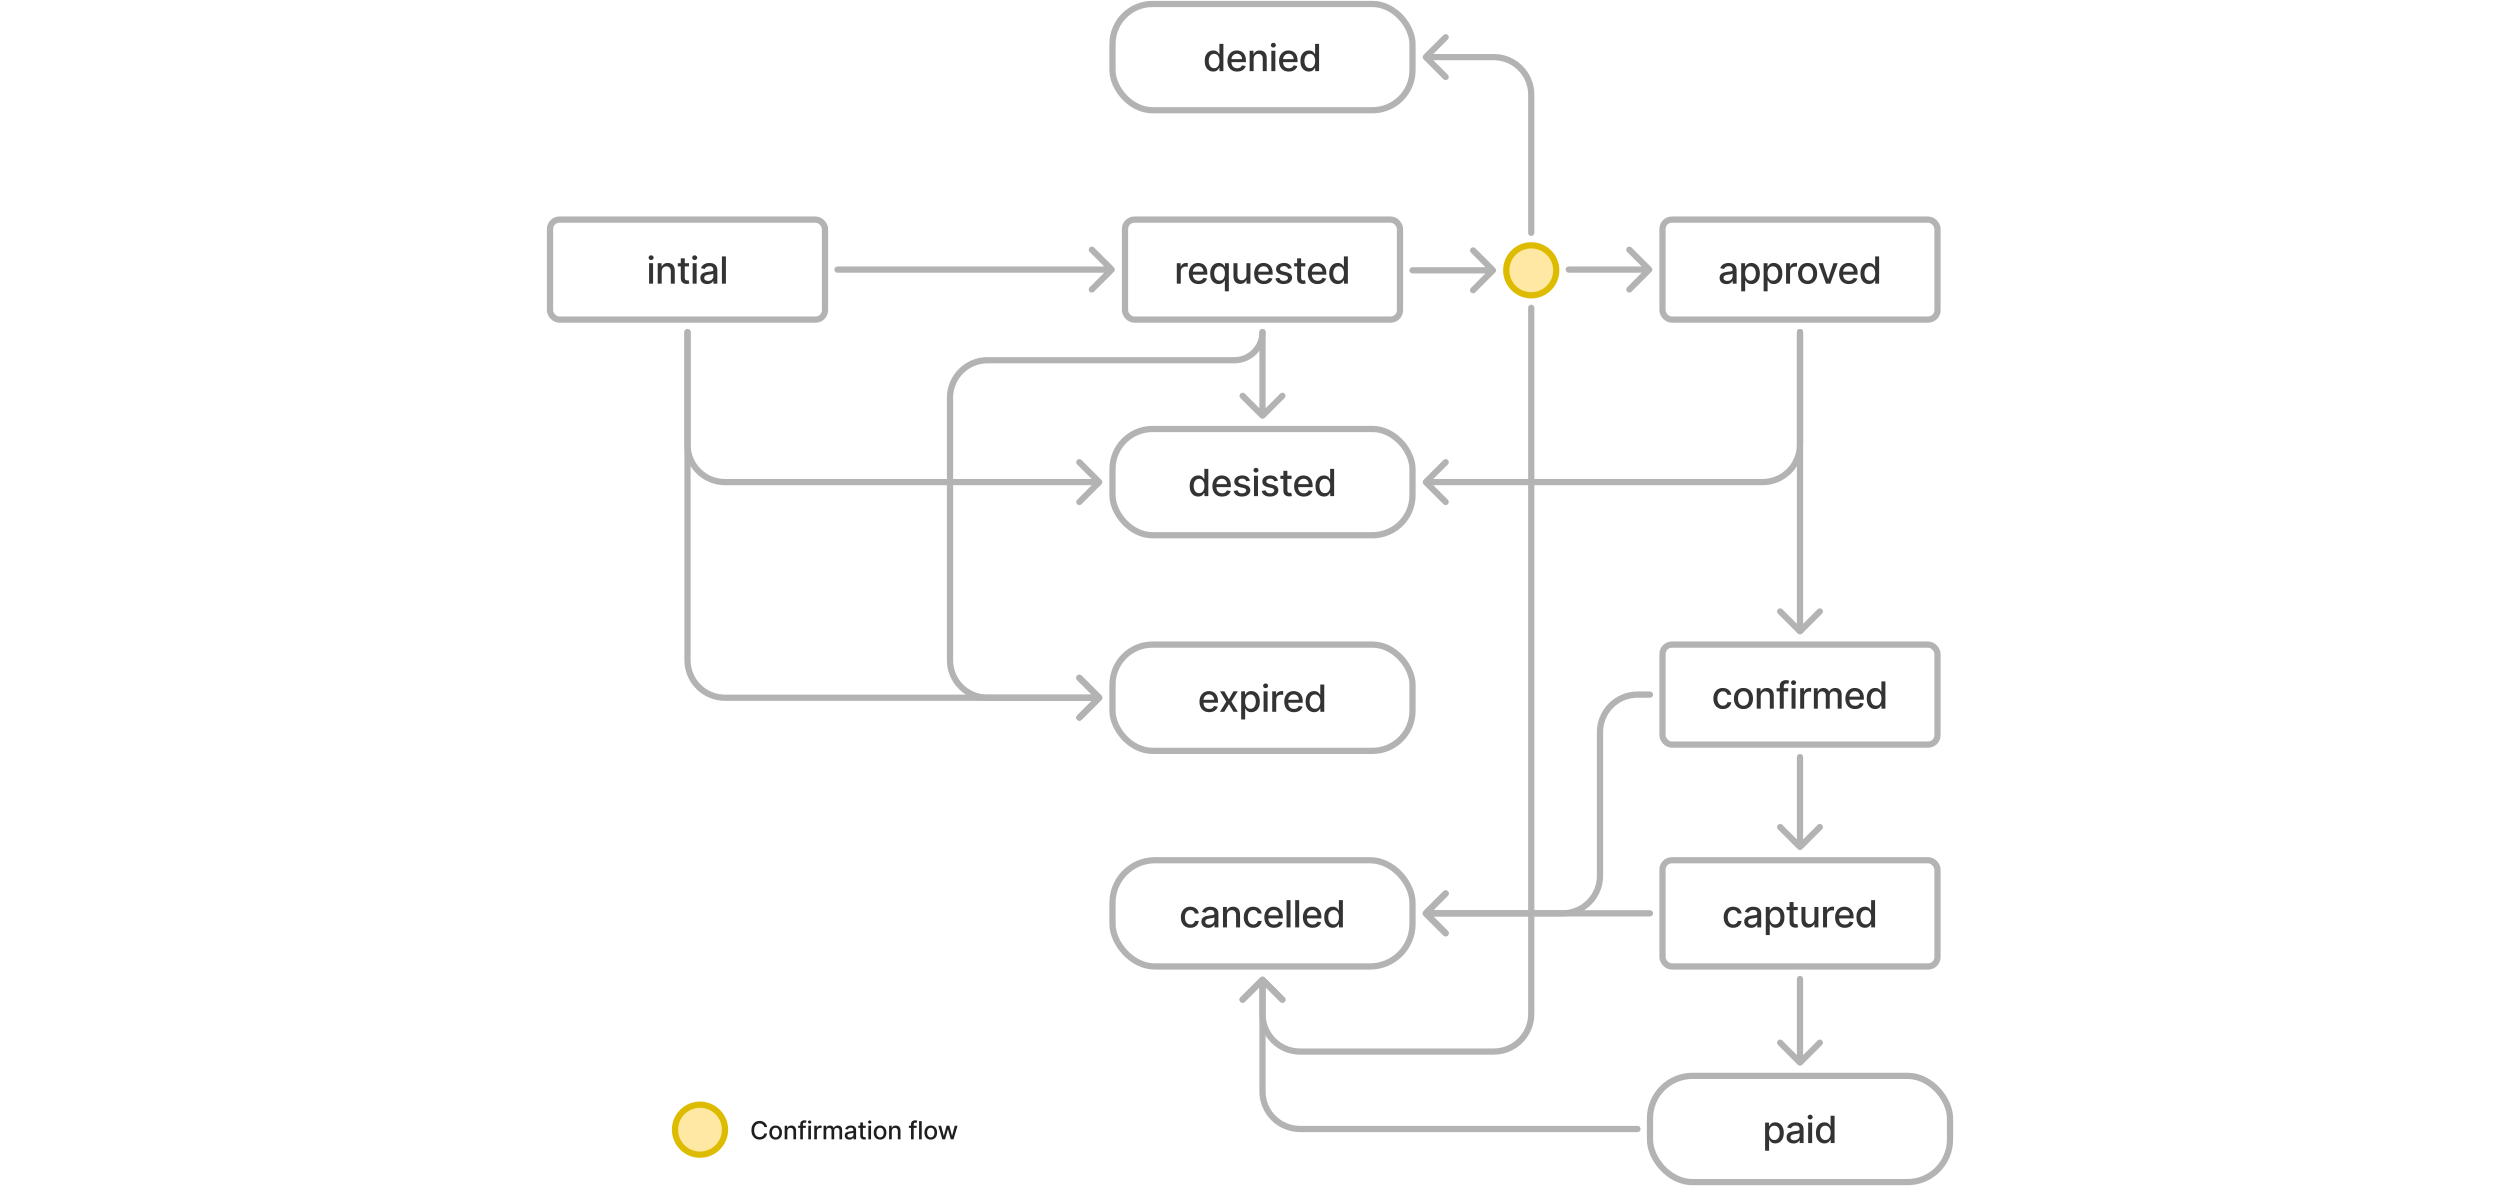 <svg width="1600" height="759" viewBox="0 0 1600 759" fill="none" xmlns="http://www.w3.org/2000/svg">
<rect x="352" y="140.545" width="176" height="64" rx="6" stroke="#B3B3B3" stroke-width="4" stroke-linecap="round"/>
<path d="M415.419 181.545V168.455H417.968V181.545H415.419ZM416.706 166.435C416.263 166.435 415.883 166.287 415.564 165.991C415.252 165.69 415.096 165.332 415.096 164.918C415.096 164.497 415.252 164.139 415.564 163.844C415.883 163.543 416.263 163.392 416.706 163.392C417.15 163.392 417.527 163.543 417.84 163.844C418.158 164.139 418.317 164.497 418.317 164.918C418.317 165.332 418.158 165.69 417.84 165.991C417.527 166.287 417.15 166.435 416.706 166.435ZM423.488 173.773V181.545H420.94V168.455H423.386V170.585H423.548C423.849 169.892 424.321 169.335 424.963 168.915C425.61 168.494 426.426 168.284 427.409 168.284C428.301 168.284 429.082 168.472 429.753 168.847C430.423 169.216 430.943 169.767 431.312 170.5C431.682 171.233 431.866 172.139 431.866 173.219V181.545H429.318V173.526C429.318 172.577 429.071 171.835 428.576 171.301C428.082 170.761 427.403 170.491 426.539 170.491C425.949 170.491 425.423 170.619 424.963 170.875C424.508 171.131 424.147 171.506 423.88 172C423.619 172.489 423.488 173.08 423.488 173.773ZM440.939 168.455V170.5H433.788V168.455H440.939ZM435.706 165.318H438.254V177.702C438.254 178.196 438.328 178.568 438.476 178.818C438.623 179.062 438.814 179.23 439.047 179.321C439.285 179.406 439.544 179.449 439.822 179.449C440.027 179.449 440.206 179.435 440.359 179.406C440.512 179.378 440.632 179.355 440.717 179.338L441.177 181.443C441.029 181.5 440.819 181.557 440.547 181.614C440.274 181.676 439.933 181.71 439.524 181.716C438.853 181.727 438.228 181.608 437.649 181.358C437.069 181.108 436.601 180.722 436.243 180.199C435.885 179.676 435.706 179.02 435.706 178.23V165.318ZM443.301 181.545V168.455H445.85V181.545H443.301ZM444.588 166.435C444.145 166.435 443.765 166.287 443.446 165.991C443.134 165.69 442.978 165.332 442.978 164.918C442.978 164.497 443.134 164.139 443.446 163.844C443.765 163.543 444.145 163.392 444.588 163.392C445.032 163.392 445.409 163.543 445.722 163.844C446.04 164.139 446.199 164.497 446.199 164.918C446.199 165.332 446.04 165.69 445.722 165.991C445.409 166.287 445.032 166.435 444.588 166.435ZM452.632 181.835C451.802 181.835 451.052 181.682 450.382 181.375C449.711 181.062 449.18 180.611 448.788 180.02C448.402 179.429 448.208 178.705 448.208 177.847C448.208 177.108 448.35 176.5 448.635 176.023C448.919 175.545 449.302 175.168 449.785 174.889C450.268 174.611 450.808 174.401 451.404 174.258C452.001 174.116 452.609 174.008 453.228 173.935C454.012 173.844 454.649 173.77 455.137 173.713C455.626 173.651 455.981 173.551 456.203 173.415C456.424 173.278 456.535 173.057 456.535 172.75V172.69C456.535 171.946 456.325 171.369 455.904 170.96C455.49 170.551 454.87 170.347 454.046 170.347C453.189 170.347 452.512 170.537 452.018 170.918C451.529 171.293 451.191 171.71 451.004 172.17L448.609 171.625C448.893 170.83 449.308 170.187 449.853 169.699C450.404 169.205 451.038 168.847 451.754 168.625C452.47 168.398 453.223 168.284 454.012 168.284C454.535 168.284 455.089 168.347 455.674 168.472C456.265 168.591 456.816 168.812 457.328 169.136C457.845 169.46 458.268 169.923 458.598 170.526C458.927 171.122 459.092 171.898 459.092 172.852V181.545H456.603V179.756H456.501C456.336 180.085 456.089 180.409 455.76 180.727C455.43 181.045 455.007 181.31 454.49 181.52C453.973 181.73 453.353 181.835 452.632 181.835ZM453.186 179.79C453.89 179.79 454.492 179.651 454.992 179.372C455.498 179.094 455.882 178.73 456.143 178.281C456.41 177.827 456.544 177.341 456.544 176.824V175.136C456.453 175.227 456.277 175.312 456.015 175.392C455.76 175.466 455.467 175.531 455.137 175.588C454.808 175.639 454.487 175.687 454.174 175.733C453.862 175.773 453.6 175.807 453.39 175.835C452.896 175.898 452.444 176.003 452.035 176.151C451.632 176.298 451.308 176.511 451.064 176.79C450.825 177.062 450.706 177.426 450.706 177.881C450.706 178.511 450.939 178.989 451.404 179.312C451.87 179.631 452.464 179.79 453.186 179.79ZM464.578 164.091V181.545H462.03V164.091H464.578Z" fill="black" fill-opacity="0.8"/>
<rect x="720" y="140.545" width="176" height="64" rx="6" stroke="#B3B3B3" stroke-width="4" stroke-linecap="round"/>
<path d="M753.154 181.545V168.455H755.617V170.534H755.754C755.992 169.83 756.413 169.276 757.015 168.872C757.623 168.463 758.311 168.258 759.078 168.258C759.237 168.258 759.424 168.264 759.64 168.276C759.862 168.287 760.035 168.301 760.16 168.318V170.756C760.058 170.727 759.876 170.696 759.614 170.662C759.353 170.622 759.092 170.602 758.83 170.602C758.228 170.602 757.691 170.73 757.22 170.986C756.754 171.236 756.384 171.585 756.112 172.034C755.839 172.477 755.703 172.983 755.703 173.551V181.545H753.154ZM767.082 181.81C765.793 181.81 764.682 181.534 763.75 180.983C762.824 180.426 762.108 179.645 761.602 178.639C761.102 177.628 760.852 176.443 760.852 175.085C760.852 173.744 761.102 172.562 761.602 171.54C762.108 170.517 762.813 169.719 763.716 169.145C764.625 168.571 765.688 168.284 766.904 168.284C767.642 168.284 768.358 168.406 769.051 168.651C769.744 168.895 770.367 169.278 770.918 169.801C771.469 170.324 771.904 171.003 772.222 171.838C772.54 172.668 772.699 173.676 772.699 174.864V175.767H762.293V173.858H770.202C770.202 173.187 770.065 172.594 769.793 172.077C769.52 171.554 769.136 171.142 768.642 170.841C768.154 170.54 767.58 170.389 766.921 170.389C766.205 170.389 765.58 170.565 765.046 170.918C764.517 171.264 764.108 171.719 763.818 172.281C763.534 172.838 763.392 173.443 763.392 174.097V175.588C763.392 176.463 763.546 177.207 763.852 177.821C764.165 178.435 764.6 178.903 765.156 179.227C765.713 179.545 766.364 179.705 767.108 179.705C767.591 179.705 768.031 179.636 768.429 179.5C768.827 179.358 769.171 179.148 769.46 178.869C769.75 178.591 769.972 178.247 770.125 177.838L772.537 178.273C772.344 178.983 771.997 179.605 771.497 180.139C771.003 180.668 770.381 181.08 769.631 181.375C768.886 181.665 768.037 181.81 767.082 181.81ZM783.908 186.455V179.508H783.755C783.602 179.787 783.38 180.105 783.09 180.463C782.806 180.821 782.414 181.133 781.914 181.401C781.414 181.668 780.766 181.801 779.971 181.801C778.914 181.801 777.971 181.531 777.141 180.991C776.318 180.446 775.67 179.67 775.198 178.665C774.732 177.653 774.499 176.44 774.499 175.026C774.499 173.611 774.735 172.401 775.207 171.395C775.684 170.389 776.337 169.619 777.167 169.085C777.997 168.551 778.937 168.284 779.988 168.284C780.8 168.284 781.454 168.42 781.948 168.693C782.448 168.96 782.835 169.273 783.107 169.631C783.386 169.989 783.602 170.304 783.755 170.577H783.968V168.455H786.457V186.455H783.908ZM780.533 179.628C781.266 179.628 781.886 179.435 782.391 179.048C782.903 178.656 783.289 178.114 783.55 177.42C783.818 176.727 783.951 175.92 783.951 175C783.951 174.091 783.82 173.295 783.559 172.614C783.298 171.932 782.914 171.401 782.408 171.02C781.903 170.639 781.278 170.449 780.533 170.449C779.766 170.449 779.127 170.648 778.616 171.045C778.104 171.443 777.718 171.986 777.457 172.673C777.201 173.361 777.073 174.136 777.073 175C777.073 175.875 777.204 176.662 777.465 177.361C777.727 178.06 778.113 178.614 778.624 179.023C779.141 179.426 779.778 179.628 780.533 179.628ZM797.719 176.116V168.455H800.276V181.545H797.771V179.278H797.634C797.333 179.977 796.85 180.56 796.185 181.026C795.526 181.486 794.705 181.716 793.722 181.716C792.881 181.716 792.137 181.531 791.489 181.162C790.847 180.787 790.342 180.233 789.972 179.5C789.609 178.767 789.427 177.861 789.427 176.781V168.455H791.975V176.474C791.975 177.366 792.222 178.077 792.717 178.605C793.211 179.133 793.853 179.398 794.643 179.398C795.12 179.398 795.594 179.278 796.066 179.04C796.543 178.801 796.938 178.44 797.251 177.957C797.569 177.474 797.725 176.861 797.719 176.116ZM808.886 181.81C807.597 181.81 806.486 181.534 805.554 180.983C804.628 180.426 803.912 179.645 803.406 178.639C802.906 177.628 802.656 176.443 802.656 175.085C802.656 173.744 802.906 172.562 803.406 171.54C803.912 170.517 804.616 169.719 805.52 169.145C806.429 168.571 807.491 168.284 808.707 168.284C809.446 168.284 810.162 168.406 810.855 168.651C811.548 168.895 812.17 169.278 812.722 169.801C813.273 170.324 813.707 171.003 814.026 171.838C814.344 172.668 814.503 173.676 814.503 174.864V175.767H804.097V173.858H812.006C812.006 173.187 811.869 172.594 811.597 172.077C811.324 171.554 810.94 171.142 810.446 170.841C809.957 170.54 809.384 170.389 808.724 170.389C808.009 170.389 807.384 170.565 806.849 170.918C806.321 171.264 805.912 171.719 805.622 172.281C805.338 172.838 805.196 173.443 805.196 174.097V175.588C805.196 176.463 805.349 177.207 805.656 177.821C805.969 178.435 806.403 178.903 806.96 179.227C807.517 179.545 808.168 179.705 808.912 179.705C809.395 179.705 809.835 179.636 810.233 179.5C810.631 179.358 810.974 179.148 811.264 178.869C811.554 178.591 811.776 178.247 811.929 177.838L814.341 178.273C814.148 178.983 813.801 179.605 813.301 180.139C812.807 180.668 812.185 181.08 811.435 181.375C810.69 181.665 809.841 181.81 808.886 181.81ZM826.684 171.651L824.374 172.06C824.278 171.764 824.124 171.483 823.914 171.216C823.709 170.949 823.431 170.73 823.079 170.56C822.727 170.389 822.286 170.304 821.758 170.304C821.036 170.304 820.434 170.466 819.951 170.79C819.468 171.108 819.227 171.52 819.227 172.026C819.227 172.463 819.388 172.815 819.712 173.082C820.036 173.349 820.559 173.568 821.281 173.739L823.36 174.216C824.565 174.494 825.462 174.923 826.053 175.503C826.644 176.082 826.94 176.835 826.94 177.761C826.94 178.545 826.712 179.244 826.258 179.858C825.809 180.466 825.181 180.943 824.374 181.29C823.573 181.636 822.644 181.81 821.587 181.81C820.121 181.81 818.925 181.497 817.999 180.872C817.073 180.241 816.505 179.347 816.295 178.187L818.758 177.812C818.911 178.455 819.227 178.94 819.704 179.27C820.181 179.594 820.803 179.756 821.57 179.756C822.406 179.756 823.073 179.582 823.573 179.236C824.073 178.883 824.323 178.455 824.323 177.949C824.323 177.54 824.17 177.196 823.863 176.918C823.562 176.639 823.099 176.429 822.474 176.287L820.258 175.801C819.036 175.523 818.133 175.08 817.548 174.472C816.968 173.864 816.678 173.094 816.678 172.162C816.678 171.389 816.894 170.713 817.326 170.133C817.758 169.554 818.354 169.102 819.116 168.778C819.877 168.449 820.749 168.284 821.732 168.284C823.147 168.284 824.261 168.591 825.073 169.205C825.886 169.812 826.423 170.628 826.684 171.651ZM835.396 168.455V170.5H828.246V168.455H835.396ZM830.163 165.318H832.712V177.702C832.712 178.196 832.785 178.568 832.933 178.818C833.081 179.062 833.271 179.23 833.504 179.321C833.743 179.406 834.001 179.449 834.28 179.449C834.484 179.449 834.663 179.435 834.817 179.406C834.97 179.378 835.089 179.355 835.175 179.338L835.635 181.443C835.487 181.5 835.277 181.557 835.004 181.614C834.731 181.676 834.391 181.71 833.981 181.716C833.311 181.727 832.686 181.608 832.106 181.358C831.527 181.108 831.058 180.722 830.7 180.199C830.342 179.676 830.163 179.02 830.163 178.23V165.318ZM843.261 181.81C841.971 181.81 840.86 181.534 839.928 180.983C839.002 180.426 838.286 179.645 837.78 178.639C837.28 177.628 837.03 176.443 837.03 175.085C837.03 173.744 837.28 172.562 837.78 171.54C838.286 170.517 838.991 169.719 839.894 169.145C840.803 168.571 841.866 168.284 843.082 168.284C843.82 168.284 844.536 168.406 845.229 168.651C845.922 168.895 846.545 169.278 847.096 169.801C847.647 170.324 848.082 171.003 848.4 171.838C848.718 172.668 848.877 173.676 848.877 174.864V175.767H838.471V173.858H846.38C846.38 173.187 846.244 172.594 845.971 172.077C845.698 171.554 845.315 171.142 844.82 170.841C844.332 170.54 843.758 170.389 843.099 170.389C842.383 170.389 841.758 170.565 841.224 170.918C840.695 171.264 840.286 171.719 839.996 172.281C839.712 172.838 839.57 173.443 839.57 174.097V175.588C839.57 176.463 839.724 177.207 840.03 177.821C840.343 178.435 840.778 178.903 841.334 179.227C841.891 179.545 842.542 179.705 843.286 179.705C843.769 179.705 844.209 179.636 844.607 179.5C845.005 179.358 845.349 179.148 845.638 178.869C845.928 178.591 846.15 178.247 846.303 177.838L848.715 178.273C848.522 178.983 848.175 179.605 847.675 180.139C847.181 180.668 846.559 181.08 845.809 181.375C845.065 181.665 844.215 181.81 843.261 181.81ZM856.149 181.801C855.092 181.801 854.149 181.531 853.319 180.991C852.496 180.446 851.848 179.67 851.376 178.665C850.91 177.653 850.677 176.44 850.677 175.026C850.677 173.611 850.913 172.401 851.385 171.395C851.862 170.389 852.515 169.619 853.345 169.085C854.175 168.551 855.115 168.284 856.166 168.284C856.979 168.284 857.632 168.42 858.126 168.693C858.626 168.96 859.013 169.273 859.285 169.631C859.564 169.989 859.78 170.304 859.933 170.577H860.087V164.091H862.635V181.545H860.146V179.508H859.933C859.78 179.787 859.558 180.105 859.268 180.463C858.984 180.821 858.592 181.133 858.092 181.401C857.592 181.668 856.944 181.801 856.149 181.801ZM856.712 179.628C857.444 179.628 858.064 179.435 858.569 179.048C859.081 178.656 859.467 178.114 859.729 177.42C859.996 176.727 860.129 175.92 860.129 175C860.129 174.091 859.998 173.295 859.737 172.614C859.476 171.932 859.092 171.401 858.587 171.02C858.081 170.639 857.456 170.449 856.712 170.449C855.944 170.449 855.305 170.648 854.794 171.045C854.283 171.443 853.896 171.986 853.635 172.673C853.379 173.361 853.251 174.136 853.251 175C853.251 175.875 853.382 176.662 853.643 177.361C853.905 178.06 854.291 178.614 854.802 179.023C855.319 179.426 855.956 179.628 856.712 179.628Z" fill="black" fill-opacity="0.8"/>
<path d="M536 170.545C534.895 170.545 534 171.441 534 172.545C534 173.65 534.895 174.545 536 174.545V170.545ZM712.914 173.96C713.695 173.179 713.695 171.912 712.914 171.131L700.186 158.403C699.405 157.622 698.139 157.622 697.358 158.403C696.577 159.184 696.577 160.451 697.358 161.232L708.672 172.545L697.358 183.859C696.577 184.64 696.577 185.906 697.358 186.688C698.139 187.469 699.405 187.469 700.186 186.688L712.914 173.96ZM536 174.545H711.5V170.545H536V174.545Z" fill="#B3B3B3"/>
<rect x="712" y="2.545" width="192" height="68" rx="25.6" stroke="#B3B3B3" stroke-width="4" stroke-linecap="round"/>
<path d="M776.484 45.801C775.427 45.801 774.484 45.531 773.655 44.991C772.831 44.446 772.183 43.67 771.711 42.665C771.245 41.653 771.013 40.44 771.013 39.026C771.013 37.611 771.248 36.401 771.72 35.395C772.197 34.389 772.851 33.619 773.68 33.085C774.51 32.551 775.45 32.284 776.501 32.284C777.314 32.284 777.967 32.42 778.461 32.693C778.961 32.96 779.348 33.273 779.62 33.631C779.899 33.989 780.115 34.304 780.268 34.577H780.422V28.091H782.97V45.545H780.481V43.508H780.268C780.115 43.787 779.893 44.105 779.603 44.463C779.319 44.821 778.927 45.133 778.427 45.401C777.927 45.668 777.28 45.801 776.484 45.801ZM777.047 43.628C777.78 43.628 778.399 43.435 778.905 43.048C779.416 42.656 779.802 42.114 780.064 41.42C780.331 40.727 780.464 39.92 780.464 39C780.464 38.091 780.334 37.295 780.072 36.614C779.811 35.932 779.427 35.401 778.922 35.02C778.416 34.639 777.791 34.449 777.047 34.449C776.28 34.449 775.64 34.648 775.129 35.045C774.618 35.443 774.231 35.986 773.97 36.673C773.714 37.361 773.586 38.136 773.586 39C773.586 39.875 773.717 40.662 773.978 41.361C774.24 42.06 774.626 42.614 775.138 43.023C775.655 43.426 776.291 43.628 777.047 43.628ZM791.793 45.81C790.503 45.81 789.392 45.534 788.461 44.983C787.534 44.426 786.819 43.645 786.313 42.639C785.813 41.628 785.563 40.443 785.563 39.085C785.563 37.744 785.813 36.562 786.313 35.54C786.819 34.517 787.523 33.719 788.427 33.145C789.336 32.571 790.398 32.284 791.614 32.284C792.353 32.284 793.069 32.406 793.762 32.651C794.455 32.895 795.077 33.278 795.628 33.801C796.179 34.324 796.614 35.003 796.932 35.838C797.25 36.668 797.409 37.676 797.409 38.864V39.767H787.003V37.858H794.912C794.912 37.188 794.776 36.594 794.503 36.077C794.231 35.554 793.847 35.142 793.353 34.841C792.864 34.54 792.29 34.389 791.631 34.389C790.915 34.389 790.29 34.565 789.756 34.918C789.228 35.264 788.819 35.719 788.529 36.281C788.245 36.838 788.103 37.443 788.103 38.096V39.588C788.103 40.463 788.256 41.207 788.563 41.821C788.875 42.435 789.31 42.903 789.867 43.227C790.424 43.545 791.074 43.705 791.819 43.705C792.302 43.705 792.742 43.636 793.14 43.5C793.537 43.358 793.881 43.148 794.171 42.869C794.461 42.591 794.682 42.247 794.836 41.838L797.248 42.273C797.054 42.983 796.708 43.605 796.208 44.139C795.713 44.668 795.091 45.08 794.341 45.375C793.597 45.665 792.748 45.81 791.793 45.81ZM802.329 37.773V45.545H799.781V32.455H802.227V34.585H802.389C802.69 33.892 803.162 33.335 803.804 32.915C804.451 32.494 805.267 32.284 806.25 32.284C807.142 32.284 807.923 32.471 808.593 32.846C809.264 33.216 809.784 33.767 810.153 34.5C810.522 35.233 810.707 36.139 810.707 37.219V45.545H808.159V37.526C808.159 36.577 807.912 35.835 807.417 35.301C806.923 34.761 806.244 34.491 805.38 34.491C804.789 34.491 804.264 34.619 803.804 34.875C803.349 35.131 802.988 35.506 802.721 36C802.46 36.489 802.329 37.08 802.329 37.773ZM813.669 45.545V32.455H816.217V45.545H813.669ZM814.956 30.435C814.512 30.435 814.132 30.287 813.814 29.991C813.501 29.69 813.345 29.332 813.345 28.918C813.345 28.497 813.501 28.139 813.814 27.844C814.132 27.543 814.512 27.392 814.956 27.392C815.399 27.392 815.777 27.543 816.089 27.844C816.407 28.139 816.566 28.497 816.566 28.918C816.566 29.332 816.407 29.69 816.089 29.991C815.777 30.287 815.399 30.435 814.956 30.435ZM824.831 45.81C823.541 45.81 822.431 45.534 821.499 44.983C820.573 44.426 819.857 43.645 819.351 42.639C818.851 41.628 818.601 40.443 818.601 39.085C818.601 37.744 818.851 36.562 819.351 35.54C819.857 34.517 820.561 33.719 821.465 33.145C822.374 32.571 823.436 32.284 824.652 32.284C825.391 32.284 826.107 32.406 826.8 32.651C827.493 32.895 828.115 33.278 828.666 33.801C829.218 34.324 829.652 35.003 829.97 35.838C830.289 36.668 830.448 37.676 830.448 38.864V39.767H820.041V37.858H827.951C827.951 37.188 827.814 36.594 827.541 36.077C827.269 35.554 826.885 35.142 826.391 34.841C825.902 34.54 825.328 34.389 824.669 34.389C823.953 34.389 823.328 34.565 822.794 34.918C822.266 35.264 821.857 35.719 821.567 36.281C821.283 36.838 821.141 37.443 821.141 38.096V39.588C821.141 40.463 821.294 41.207 821.601 41.821C821.914 42.435 822.348 42.903 822.905 43.227C823.462 43.545 824.113 43.705 824.857 43.705C825.34 43.705 825.78 43.636 826.178 43.5C826.576 43.358 826.919 43.148 827.209 42.869C827.499 42.591 827.72 42.247 827.874 41.838L830.286 42.273C830.093 42.983 829.746 43.605 829.246 44.139C828.752 44.668 828.13 45.08 827.38 45.375C826.635 45.665 825.786 45.81 824.831 45.81ZM837.72 45.801C836.663 45.801 835.72 45.531 834.89 44.991C834.066 44.446 833.419 43.67 832.947 42.665C832.481 41.653 832.248 40.44 832.248 39.026C832.248 37.611 832.484 36.401 832.956 35.395C833.433 34.389 834.086 33.619 834.916 33.085C835.745 32.551 836.686 32.284 837.737 32.284C838.549 32.284 839.203 32.42 839.697 32.693C840.197 32.96 840.583 33.273 840.856 33.631C841.135 33.989 841.35 34.304 841.504 34.577H841.657V28.091H844.206V45.545H841.717V43.508H841.504C841.35 43.787 841.129 44.105 840.839 44.463C840.555 44.821 840.163 45.133 839.663 45.401C839.163 45.668 838.515 45.801 837.72 45.801ZM838.282 43.628C839.015 43.628 839.635 43.435 840.14 43.048C840.652 42.656 841.038 42.114 841.299 41.42C841.566 40.727 841.7 39.92 841.7 39C841.7 38.091 841.569 37.295 841.308 36.614C841.046 35.932 840.663 35.401 840.157 35.02C839.652 34.639 839.027 34.449 838.282 34.449C837.515 34.449 836.876 34.648 836.365 35.045C835.853 35.443 835.467 35.986 835.206 36.673C834.95 37.361 834.822 38.136 834.822 39C834.822 39.875 834.953 40.662 835.214 41.361C835.475 42.06 835.862 42.614 836.373 43.023C836.89 43.426 837.527 43.628 838.282 43.628Z" fill="black" fill-opacity="0.8"/>
<rect x="1064" y="140.545" width="176" height="64" rx="6" stroke="#B3B3B3" stroke-width="4" stroke-linecap="round"/>
<path d="M1104.97 181.835C1104.14 181.835 1103.39 181.682 1102.72 181.375C1102.05 181.062 1101.51 180.611 1101.12 180.02C1100.74 179.429 1100.54 178.705 1100.54 177.847C1100.54 177.108 1100.69 176.5 1100.97 176.023C1101.25 175.545 1101.64 175.168 1102.12 174.889C1102.6 174.611 1103.14 174.401 1103.74 174.258C1104.34 174.116 1104.94 174.008 1105.56 173.935C1106.35 173.844 1106.98 173.77 1107.47 173.713C1107.96 173.651 1108.32 173.551 1108.54 173.415C1108.76 173.278 1108.87 173.057 1108.87 172.75V172.69C1108.87 171.946 1108.66 171.369 1108.24 170.96C1107.82 170.551 1107.21 170.347 1106.38 170.347C1105.52 170.347 1104.85 170.537 1104.35 170.918C1103.86 171.293 1103.53 171.71 1103.34 172.17L1100.94 171.625C1101.23 170.83 1101.64 170.187 1102.19 169.699C1102.74 169.205 1103.37 168.847 1104.09 168.625C1104.8 168.398 1105.56 168.284 1106.35 168.284C1106.87 168.284 1107.42 168.347 1108.01 168.472C1108.6 168.591 1109.15 168.812 1109.66 169.136C1110.18 169.46 1110.6 169.923 1110.93 170.526C1111.26 171.122 1111.43 171.898 1111.43 172.852V181.545H1108.94V179.756H1108.84C1108.67 180.085 1108.42 180.409 1108.09 180.727C1107.76 181.045 1107.34 181.31 1106.82 181.52C1106.31 181.73 1105.69 181.835 1104.97 181.835ZM1105.52 179.79C1106.22 179.79 1106.83 179.651 1107.33 179.372C1107.83 179.094 1108.22 178.73 1108.48 178.281C1108.74 177.827 1108.88 177.341 1108.88 176.824V175.136C1108.79 175.227 1108.61 175.312 1108.35 175.392C1108.09 175.466 1107.8 175.531 1107.47 175.588C1107.14 175.639 1106.82 175.687 1106.51 175.733C1106.2 175.773 1105.94 175.807 1105.72 175.835C1105.23 175.898 1104.78 176.003 1104.37 176.151C1103.97 176.298 1103.64 176.511 1103.4 176.79C1103.16 177.062 1103.04 177.426 1103.04 177.881C1103.04 178.511 1103.27 178.989 1103.74 179.312C1104.21 179.631 1104.8 179.79 1105.52 179.79ZM1114.36 186.455V168.455H1116.85V170.577H1117.07C1117.21 170.304 1117.43 169.989 1117.71 169.631C1117.98 169.273 1118.37 168.96 1118.86 168.693C1119.36 168.42 1120.01 168.284 1120.83 168.284C1121.88 168.284 1122.83 168.551 1123.65 169.085C1124.48 169.619 1125.13 170.389 1125.61 171.395C1126.08 172.401 1126.32 173.611 1126.32 175.026C1126.32 176.44 1126.09 177.653 1125.61 178.665C1125.14 179.67 1124.5 180.446 1123.67 180.991C1122.85 181.531 1121.91 181.801 1120.85 181.801C1120.06 181.801 1119.4 181.668 1118.9 181.401C1118.4 181.133 1118.01 180.821 1117.72 180.463C1117.44 180.105 1117.22 179.787 1117.07 179.508H1116.91V186.455H1114.36ZM1116.86 175C1116.86 175.92 1117 176.727 1117.26 177.42C1117.53 178.114 1117.92 178.656 1118.42 179.048C1118.93 179.435 1119.55 179.628 1120.28 179.628C1121.04 179.628 1121.68 179.426 1122.19 179.023C1122.7 178.614 1123.09 178.06 1123.35 177.361C1123.61 176.662 1123.75 175.875 1123.75 175C1123.75 174.136 1123.62 173.361 1123.36 172.673C1123.1 171.986 1122.71 171.443 1122.2 171.045C1121.69 170.648 1121.05 170.449 1120.28 170.449C1119.54 170.449 1118.92 170.639 1118.4 171.02C1117.9 171.401 1117.52 171.932 1117.25 172.614C1116.99 173.295 1116.86 174.091 1116.86 175ZM1128.72 186.455V168.455H1131.21V170.577H1131.42C1131.57 170.304 1131.78 169.989 1132.06 169.631C1132.34 169.273 1132.73 168.96 1133.22 168.693C1133.72 168.42 1134.37 168.284 1135.18 168.284C1136.24 168.284 1137.18 168.551 1138.01 169.085C1138.84 169.619 1139.49 170.389 1139.96 171.395C1140.44 172.401 1140.68 173.611 1140.68 175.026C1140.68 176.44 1140.44 177.653 1139.97 178.665C1139.5 179.67 1138.85 180.446 1138.03 180.991C1137.2 181.531 1136.26 181.801 1135.21 181.801C1134.41 181.801 1133.76 181.668 1133.26 181.401C1132.76 181.133 1132.36 180.821 1132.08 180.463C1131.8 180.105 1131.58 179.787 1131.42 179.508H1131.27V186.455H1128.72ZM1131.22 175C1131.22 175.92 1131.35 176.727 1131.62 177.42C1131.89 178.114 1132.27 178.656 1132.78 179.048C1133.28 179.435 1133.9 179.628 1134.64 179.628C1135.4 179.628 1136.03 179.426 1136.55 179.023C1137.06 178.614 1137.44 178.06 1137.7 177.361C1137.97 176.662 1138.1 175.875 1138.1 175C1138.1 174.136 1137.97 173.361 1137.71 172.673C1137.46 171.986 1137.07 171.443 1136.55 171.045C1136.04 170.648 1135.4 170.449 1134.64 170.449C1133.9 170.449 1133.27 170.639 1132.76 171.02C1132.26 171.401 1131.87 171.932 1131.61 172.614C1131.35 173.295 1131.22 174.091 1131.22 175ZM1143.08 181.545V168.455H1145.54V170.534H1145.68C1145.92 169.83 1146.34 169.276 1146.94 168.872C1147.55 168.463 1148.23 168.258 1149 168.258C1149.16 168.258 1149.35 168.264 1149.56 168.276C1149.79 168.287 1149.96 168.301 1150.08 168.318V170.756C1149.98 170.727 1149.8 170.696 1149.54 170.662C1149.28 170.622 1149.02 170.602 1148.75 170.602C1148.15 170.602 1147.61 170.73 1147.14 170.986C1146.68 171.236 1146.31 171.585 1146.04 172.034C1145.76 172.477 1145.63 172.983 1145.63 173.551V181.545H1143.08ZM1156.88 181.81C1155.65 181.81 1154.58 181.528 1153.67 180.966C1152.75 180.403 1152.04 179.616 1151.53 178.605C1151.03 177.594 1150.78 176.412 1150.78 175.06C1150.78 173.702 1151.03 172.514 1151.53 171.497C1152.04 170.48 1152.75 169.69 1153.67 169.128C1154.58 168.565 1155.65 168.284 1156.88 168.284C1158.11 168.284 1159.18 168.565 1160.09 169.128C1161.01 169.69 1161.72 170.48 1162.22 171.497C1162.73 172.514 1162.98 173.702 1162.98 175.06C1162.98 176.412 1162.73 177.594 1162.22 178.605C1161.72 179.616 1161.01 180.403 1160.09 180.966C1159.18 181.528 1158.11 181.81 1156.88 181.81ZM1156.89 179.67C1157.68 179.67 1158.34 179.46 1158.86 179.04C1159.39 178.619 1159.77 178.06 1160.02 177.361C1160.28 176.662 1160.41 175.892 1160.41 175.051C1160.41 174.216 1160.28 173.449 1160.02 172.75C1159.77 172.045 1159.39 171.48 1158.86 171.054C1158.34 170.628 1157.68 170.415 1156.89 170.415C1156.09 170.415 1155.42 170.628 1154.89 171.054C1154.37 171.48 1153.98 172.045 1153.72 172.75C1153.47 173.449 1153.35 174.216 1153.35 175.051C1153.35 175.892 1153.47 176.662 1153.72 177.361C1153.98 178.06 1154.37 178.619 1154.89 179.04C1155.42 179.46 1156.09 179.67 1156.89 179.67ZM1176.12 168.455L1171.38 181.545H1168.65L1163.89 168.455H1166.63L1169.94 178.528H1170.08L1173.39 168.455H1176.12ZM1183.26 181.81C1181.97 181.81 1180.86 181.534 1179.93 180.983C1179 180.426 1178.28 179.645 1177.78 178.639C1177.28 177.628 1177.03 176.443 1177.03 175.085C1177.03 173.744 1177.28 172.562 1177.78 171.54C1178.28 170.517 1178.99 169.719 1179.89 169.145C1180.8 168.571 1181.86 168.284 1183.08 168.284C1183.82 168.284 1184.53 168.406 1185.23 168.651C1185.92 168.895 1186.54 169.278 1187.09 169.801C1187.64 170.324 1188.08 171.003 1188.4 171.838C1188.72 172.668 1188.87 173.676 1188.87 174.864V175.767H1178.47V173.858H1186.38C1186.38 173.187 1186.24 172.594 1185.97 172.077C1185.7 171.554 1185.31 171.142 1184.82 170.841C1184.33 170.54 1183.76 170.389 1183.1 170.389C1182.38 170.389 1181.76 170.565 1181.22 170.918C1180.69 171.264 1180.28 171.719 1179.99 172.281C1179.71 172.838 1179.57 173.443 1179.57 174.097V175.588C1179.57 176.463 1179.72 177.207 1180.03 177.821C1180.34 178.435 1180.78 178.903 1181.33 179.227C1181.89 179.545 1182.54 179.705 1183.28 179.705C1183.77 179.705 1184.21 179.636 1184.6 179.5C1185 179.358 1185.35 179.148 1185.64 178.869C1185.93 178.591 1186.15 178.247 1186.3 177.838L1188.71 178.273C1188.52 178.983 1188.17 179.605 1187.67 180.139C1187.18 180.668 1186.56 181.08 1185.81 181.375C1185.06 181.665 1184.21 181.81 1183.26 181.81ZM1196.15 181.801C1195.09 181.801 1194.15 181.531 1193.32 180.991C1192.49 180.446 1191.85 179.67 1191.37 178.665C1190.91 177.653 1190.67 176.44 1190.67 175.026C1190.67 173.611 1190.91 172.401 1191.38 171.395C1191.86 170.389 1192.51 169.619 1193.34 169.085C1194.17 168.551 1195.11 168.284 1196.16 168.284C1196.98 168.284 1197.63 168.42 1198.12 168.693C1198.62 168.96 1199.01 169.273 1199.28 169.631C1199.56 169.989 1199.78 170.304 1199.93 170.577H1200.08V164.091H1202.63V181.545H1200.14V179.508H1199.93C1199.78 179.787 1199.56 180.105 1199.27 180.463C1198.98 180.821 1198.59 181.133 1198.09 181.401C1197.59 181.668 1196.94 181.801 1196.15 181.801ZM1196.71 179.628C1197.44 179.628 1198.06 179.435 1198.57 179.048C1199.08 178.656 1199.46 178.114 1199.73 177.42C1199.99 176.727 1200.13 175.92 1200.13 175C1200.13 174.091 1200 173.295 1199.73 172.614C1199.47 171.932 1199.09 171.401 1198.58 171.02C1198.08 170.639 1197.45 170.449 1196.71 170.449C1195.94 170.449 1195.3 170.648 1194.79 171.045C1194.28 171.443 1193.89 171.986 1193.63 172.673C1193.38 173.361 1193.25 174.136 1193.25 175C1193.25 175.875 1193.38 176.662 1193.64 177.361C1193.9 178.06 1194.29 178.614 1194.8 179.023C1195.32 179.426 1195.95 179.628 1196.71 179.628Z" fill="black" fill-opacity="0.8"/>
<rect x="1064" y="412.545" width="176" height="64" rx="6" stroke="#B3B3B3" stroke-width="4" stroke-linecap="round"/>
<path d="M1102.66 453.81C1101.39 453.81 1100.3 453.523 1099.38 452.949C1098.47 452.369 1097.78 451.571 1097.29 450.554C1096.8 449.537 1096.55 448.372 1096.55 447.06C1096.55 445.73 1096.8 444.557 1097.3 443.54C1097.8 442.517 1098.51 441.719 1099.42 441.145C1100.33 440.571 1101.4 440.284 1102.63 440.284C1103.63 440.284 1104.51 440.469 1105.29 440.838C1106.07 441.202 1106.7 441.713 1107.17 442.372C1107.66 443.031 1107.94 443.801 1108.03 444.682H1105.55C1105.42 444.068 1105.11 443.54 1104.62 443.097C1104.13 442.653 1103.49 442.432 1102.67 442.432C1101.96 442.432 1101.34 442.619 1100.81 442.994C1100.28 443.364 1099.87 443.892 1099.57 444.58C1099.28 445.261 1099.13 446.068 1099.13 447C1099.13 447.955 1099.27 448.778 1099.56 449.472C1099.85 450.165 1100.26 450.702 1100.79 451.082C1101.32 451.463 1101.95 451.653 1102.67 451.653C1103.16 451.653 1103.59 451.565 1103.99 451.389C1104.38 451.207 1104.72 450.949 1104.98 450.614C1105.26 450.278 1105.45 449.875 1105.55 449.403H1108.03C1107.94 450.25 1107.67 451.006 1107.21 451.67C1106.75 452.335 1106.13 452.858 1105.36 453.239C1104.59 453.619 1103.69 453.81 1102.66 453.81ZM1115.82 453.81C1114.59 453.81 1113.52 453.528 1112.6 452.966C1111.69 452.403 1110.98 451.616 1110.47 450.605C1109.97 449.594 1109.72 448.412 1109.72 447.06C1109.72 445.702 1109.97 444.514 1110.47 443.497C1110.98 442.48 1111.69 441.69 1112.6 441.128C1113.52 440.565 1114.59 440.284 1115.82 440.284C1117.05 440.284 1118.12 440.565 1119.03 441.128C1119.95 441.69 1120.66 442.48 1121.16 443.497C1121.67 444.514 1121.92 445.702 1121.92 447.06C1121.92 448.412 1121.67 449.594 1121.16 450.605C1120.66 451.616 1119.95 452.403 1119.03 452.966C1118.12 453.528 1117.05 453.81 1115.82 453.81ZM1115.83 451.67C1116.62 451.67 1117.28 451.46 1117.8 451.04C1118.33 450.619 1118.71 450.06 1118.96 449.361C1119.22 448.662 1119.35 447.892 1119.35 447.051C1119.35 446.216 1119.22 445.449 1118.96 444.75C1118.71 444.045 1118.33 443.48 1117.8 443.054C1117.28 442.628 1116.62 442.415 1115.83 442.415C1115.03 442.415 1114.36 442.628 1113.83 443.054C1113.31 443.48 1112.92 444.045 1112.66 444.75C1112.41 445.449 1112.29 446.216 1112.29 447.051C1112.29 447.892 1112.41 448.662 1112.66 449.361C1112.92 450.06 1113.31 450.619 1113.83 451.04C1114.36 451.46 1115.03 451.67 1115.83 451.67ZM1126.86 445.773V453.545H1124.31V440.455H1126.75V442.585H1126.92C1127.22 441.892 1127.69 441.335 1128.33 440.915C1128.98 440.494 1129.79 440.284 1130.78 440.284C1131.67 440.284 1132.45 440.472 1133.12 440.847C1133.79 441.216 1134.31 441.767 1134.68 442.5C1135.05 443.233 1135.23 444.139 1135.23 445.219V453.545H1132.69V445.526C1132.69 444.577 1132.44 443.835 1131.95 443.301C1131.45 442.761 1130.77 442.491 1129.91 442.491C1129.32 442.491 1128.79 442.619 1128.33 442.875C1127.88 443.131 1127.52 443.506 1127.25 444C1126.99 444.489 1126.86 445.08 1126.86 445.773ZM1144.43 440.455V442.5H1137.03V440.455H1144.43ZM1139.06 453.545V438.937C1139.06 438.119 1139.24 437.44 1139.59 436.901C1139.95 436.355 1140.43 435.949 1141.02 435.682C1141.61 435.409 1142.25 435.273 1142.94 435.273C1143.45 435.273 1143.89 435.315 1144.26 435.401C1144.62 435.48 1144.89 435.554 1145.07 435.622L1144.47 437.685C1144.35 437.651 1144.2 437.611 1144.01 437.565C1143.82 437.514 1143.59 437.489 1143.33 437.489C1142.71 437.489 1142.26 437.642 1142 437.949C1141.74 438.256 1141.61 438.699 1141.61 439.278V453.545H1139.06ZM1146.6 453.545V440.455H1149.15V453.545H1146.6ZM1147.89 438.435C1147.44 438.435 1147.06 438.287 1146.74 437.991C1146.43 437.69 1146.28 437.332 1146.28 436.918C1146.28 436.497 1146.43 436.139 1146.74 435.844C1147.06 435.543 1147.44 435.392 1147.89 435.392C1148.33 435.392 1148.71 435.543 1149.02 435.844C1149.34 436.139 1149.5 436.497 1149.5 436.918C1149.5 437.332 1149.34 437.69 1149.02 437.991C1148.71 438.287 1148.33 438.435 1147.89 438.435ZM1152.12 453.545V440.455H1154.58V442.534H1154.72C1154.96 441.83 1155.38 441.276 1155.98 440.872C1156.59 440.463 1157.28 440.258 1158.04 440.258C1158.2 440.258 1158.39 440.264 1158.61 440.276C1158.83 440.287 1159 440.301 1159.13 440.318V442.756C1159.02 442.727 1158.84 442.696 1158.58 442.662C1158.32 442.622 1158.06 442.602 1157.8 442.602C1157.19 442.602 1156.66 442.73 1156.19 442.986C1155.72 443.236 1155.35 443.585 1155.08 444.034C1154.81 444.477 1154.67 444.983 1154.67 445.551V453.545H1152.12ZM1160.88 453.545V440.455H1163.32V442.585H1163.48C1163.76 441.864 1164.2 441.301 1164.82 440.898C1165.44 440.489 1166.18 440.284 1167.05 440.284C1167.92 440.284 1168.65 440.489 1169.24 440.898C1169.84 441.307 1170.28 441.869 1170.57 442.585H1170.7C1171.01 441.886 1171.51 441.33 1172.19 440.915C1172.88 440.494 1173.69 440.284 1174.63 440.284C1175.82 440.284 1176.79 440.656 1177.54 441.401C1178.29 442.145 1178.67 443.267 1178.67 444.767V453.545H1176.12V445.006C1176.12 444.119 1175.88 443.477 1175.4 443.08C1174.92 442.682 1174.34 442.483 1173.67 442.483C1172.84 442.483 1172.19 442.739 1171.73 443.25C1171.27 443.756 1171.04 444.406 1171.04 445.202V453.545H1168.5V444.844C1168.5 444.133 1168.28 443.562 1167.84 443.131C1167.4 442.699 1166.82 442.483 1166.11 442.483C1165.63 442.483 1165.18 442.611 1164.77 442.866C1164.37 443.116 1164.04 443.466 1163.79 443.915C1163.55 444.364 1163.42 444.883 1163.42 445.474V453.545H1160.88ZM1187.27 453.81C1185.98 453.81 1184.87 453.534 1183.94 452.983C1183.01 452.426 1182.3 451.645 1181.79 450.639C1181.29 449.628 1181.04 448.443 1181.04 447.085C1181.04 445.744 1181.29 444.562 1181.79 443.54C1182.3 442.517 1183 441.719 1183.91 441.145C1184.81 440.571 1185.88 440.284 1187.09 440.284C1187.83 440.284 1188.55 440.406 1189.24 440.651C1189.93 440.895 1190.56 441.278 1191.11 441.801C1191.66 442.324 1192.09 443.003 1192.41 443.838C1192.73 444.668 1192.89 445.676 1192.89 446.864V447.767H1182.48V445.858H1190.39C1190.39 445.187 1190.26 444.594 1189.98 444.077C1189.71 443.554 1189.33 443.142 1188.83 442.841C1188.34 442.54 1187.77 442.389 1187.11 442.389C1186.39 442.389 1185.77 442.565 1185.24 442.918C1184.71 443.264 1184.3 443.719 1184.01 444.281C1183.72 444.838 1183.58 445.443 1183.58 446.097V447.588C1183.58 448.463 1183.74 449.207 1184.04 449.821C1184.35 450.435 1184.79 450.903 1185.35 451.227C1185.9 451.545 1186.55 451.705 1187.3 451.705C1187.78 451.705 1188.22 451.636 1188.62 451.5C1189.02 451.358 1189.36 451.148 1189.65 450.869C1189.94 450.591 1190.16 450.247 1190.31 449.838L1192.73 450.273C1192.53 450.983 1192.19 451.605 1191.69 452.139C1191.19 452.668 1190.57 453.08 1189.82 453.375C1189.08 453.665 1188.23 453.81 1187.27 453.81ZM1200.16 453.801C1199.1 453.801 1198.16 453.531 1197.33 452.991C1196.51 452.446 1195.86 451.67 1195.39 450.665C1194.92 449.653 1194.69 448.44 1194.69 447.026C1194.69 445.611 1194.92 444.401 1195.4 443.395C1195.87 442.389 1196.53 441.619 1197.36 441.085C1198.19 440.551 1199.13 440.284 1200.18 440.284C1200.99 440.284 1201.64 440.42 1202.14 440.693C1202.64 440.96 1203.02 441.273 1203.3 441.631C1203.58 441.989 1203.79 442.304 1203.94 442.577H1204.1V436.091H1206.65V453.545H1204.16V451.508H1203.94C1203.79 451.787 1203.57 452.105 1203.28 452.463C1203 452.821 1202.6 453.133 1202.1 453.401C1201.6 453.668 1200.96 453.801 1200.16 453.801ZM1200.72 451.628C1201.46 451.628 1202.08 451.435 1202.58 451.048C1203.09 450.656 1203.48 450.114 1203.74 449.42C1204.01 448.727 1204.14 447.92 1204.14 447C1204.14 446.091 1204.01 445.295 1203.75 444.614C1203.49 443.932 1203.1 443.401 1202.6 443.02C1202.09 442.639 1201.47 442.449 1200.72 442.449C1199.96 442.449 1199.32 442.648 1198.81 443.045C1198.29 443.443 1197.91 443.986 1197.65 444.673C1197.39 445.361 1197.26 446.136 1197.26 447C1197.26 447.875 1197.39 448.662 1197.66 449.361C1197.92 450.06 1198.3 450.614 1198.81 451.023C1199.33 451.426 1199.97 451.628 1200.72 451.628Z" fill="black" fill-opacity="0.8"/>
<rect x="1064" y="550.545" width="176" height="68" rx="6" stroke="#B3B3B3" stroke-width="4" stroke-linecap="round"/>
<path d="M1109.25 593.81C1107.98 593.81 1106.89 593.523 1105.98 592.949C1105.07 592.369 1104.37 591.571 1103.88 590.554C1103.39 589.537 1103.15 588.372 1103.15 587.06C1103.15 585.73 1103.4 584.557 1103.9 583.54C1104.4 582.517 1105.1 581.719 1106.01 581.145C1106.92 580.571 1107.99 580.284 1109.22 580.284C1110.22 580.284 1111.1 580.469 1111.88 580.838C1112.66 581.202 1113.29 581.713 1113.77 582.372C1114.25 583.031 1114.54 583.801 1114.63 584.682H1112.15C1112.01 584.068 1111.7 583.54 1111.21 583.097C1110.73 582.653 1110.08 582.432 1109.27 582.432C1108.56 582.432 1107.93 582.619 1107.4 582.994C1106.87 583.364 1106.46 583.892 1106.16 584.58C1105.87 585.261 1105.72 586.068 1105.72 587C1105.72 587.955 1105.87 588.778 1106.16 589.472C1106.45 590.165 1106.85 590.702 1107.38 591.082C1107.92 591.463 1108.54 591.653 1109.27 591.653C1109.75 591.653 1110.19 591.565 1110.58 591.389C1110.98 591.207 1111.31 590.949 1111.58 590.614C1111.85 590.278 1112.04 589.875 1112.15 589.403H1114.63C1114.54 590.25 1114.26 591.006 1113.8 591.67C1113.34 592.335 1112.72 592.858 1111.95 593.239C1111.18 593.619 1110.28 593.81 1109.25 593.81ZM1120.71 593.835C1119.88 593.835 1119.13 593.682 1118.46 593.375C1117.79 593.062 1117.25 592.611 1116.86 592.02C1116.48 591.429 1116.28 590.705 1116.28 589.847C1116.28 589.108 1116.42 588.5 1116.71 588.023C1116.99 587.545 1117.38 587.168 1117.86 586.889C1118.34 586.611 1118.88 586.401 1119.48 586.258C1120.08 586.116 1120.68 586.008 1121.3 585.935C1122.09 585.844 1122.72 585.77 1123.21 585.713C1123.7 585.651 1124.06 585.551 1124.28 585.415C1124.5 585.278 1124.61 585.057 1124.61 584.75V584.69C1124.61 583.946 1124.4 583.369 1123.98 582.96C1123.56 582.551 1122.94 582.347 1122.12 582.347C1121.26 582.347 1120.59 582.537 1120.09 582.918C1119.6 583.293 1119.27 583.71 1119.08 584.17L1116.68 583.625C1116.97 582.83 1117.38 582.187 1117.93 581.699C1118.48 581.205 1119.11 580.847 1119.83 580.625C1120.54 580.398 1121.3 580.284 1122.09 580.284C1122.61 580.284 1123.16 580.347 1123.75 580.472C1124.34 580.591 1124.89 580.812 1125.4 581.136C1125.92 581.46 1126.34 581.923 1126.67 582.526C1127 583.122 1127.17 583.898 1127.17 584.852V593.545H1124.68V591.756H1124.58C1124.41 592.085 1124.16 592.409 1123.83 592.727C1123.5 593.045 1123.08 593.31 1122.56 593.52C1122.05 593.73 1121.43 593.835 1120.71 593.835ZM1121.26 591.79C1121.96 591.79 1122.57 591.651 1123.07 591.372C1123.57 591.094 1123.96 590.73 1124.22 590.281C1124.48 589.827 1124.62 589.341 1124.62 588.824V587.136C1124.53 587.227 1124.35 587.312 1124.09 587.392C1123.83 587.466 1123.54 587.531 1123.21 587.588C1122.88 587.639 1122.56 587.687 1122.25 587.733C1121.94 587.773 1121.67 587.807 1121.46 587.835C1120.97 587.898 1120.52 588.003 1120.11 588.151C1119.71 588.298 1119.38 588.511 1119.14 588.79C1118.9 589.062 1118.78 589.426 1118.78 589.881C1118.78 590.511 1119.01 590.989 1119.48 591.312C1119.94 591.631 1120.54 591.79 1121.26 591.79ZM1130.1 598.455V580.455H1132.59V582.577H1132.81C1132.95 582.304 1133.17 581.989 1133.45 581.631C1133.72 581.273 1134.11 580.96 1134.6 580.693C1135.1 580.42 1135.75 580.284 1136.56 580.284C1137.62 580.284 1138.56 580.551 1139.39 581.085C1140.22 581.619 1140.87 582.389 1141.35 583.395C1141.82 584.401 1142.06 585.611 1142.06 587.026C1142.06 588.44 1141.83 589.653 1141.35 590.665C1140.88 591.67 1140.23 592.446 1139.41 592.991C1138.59 593.531 1137.65 593.801 1136.59 593.801C1135.79 593.801 1135.14 593.668 1134.64 593.401C1134.14 593.133 1133.75 592.821 1133.46 592.463C1133.18 592.105 1132.96 591.787 1132.81 591.508H1132.65V598.455H1130.1ZM1132.6 587C1132.6 587.92 1132.73 588.727 1133 589.42C1133.27 590.114 1133.66 590.656 1134.16 591.048C1134.67 591.435 1135.29 591.628 1136.02 591.628C1136.78 591.628 1137.42 591.426 1137.93 591.023C1138.44 590.614 1138.83 590.06 1139.09 589.361C1139.35 588.662 1139.49 587.875 1139.49 587C1139.49 586.136 1139.36 585.361 1139.1 584.673C1138.84 583.986 1138.45 583.443 1137.94 583.045C1137.43 582.648 1136.79 582.449 1136.02 582.449C1135.28 582.449 1134.66 582.639 1134.14 583.02C1133.64 583.401 1133.25 583.932 1132.99 584.614C1132.73 585.295 1132.6 586.091 1132.6 587ZM1150.57 580.455V582.5H1143.42V580.455H1150.57ZM1145.34 577.318H1147.89V589.702C1147.89 590.196 1147.96 590.568 1148.11 590.818C1148.26 591.062 1148.45 591.23 1148.68 591.321C1148.92 591.406 1149.18 591.449 1149.45 591.449C1149.66 591.449 1149.84 591.435 1149.99 591.406C1150.15 591.378 1150.26 591.355 1150.35 591.338L1150.81 593.443C1150.66 593.5 1150.45 593.557 1150.18 593.614C1149.91 593.676 1149.57 593.71 1149.16 593.716C1148.49 593.727 1147.86 593.608 1147.28 593.358C1146.7 593.108 1146.23 592.722 1145.88 592.199C1145.52 591.676 1145.34 591.02 1145.34 590.23V577.318ZM1161.23 588.116V580.455H1163.78V593.545H1161.28V591.278H1161.14C1160.84 591.977 1160.36 592.56 1159.69 593.026C1159.03 593.486 1158.21 593.716 1157.23 593.716C1156.39 593.716 1155.64 593.531 1155 593.162C1154.35 592.787 1153.85 592.233 1153.48 591.5C1153.12 590.767 1152.93 589.861 1152.93 588.781V580.455H1155.48V588.474C1155.48 589.366 1155.73 590.077 1156.22 590.605C1156.72 591.133 1157.36 591.398 1158.15 591.398C1158.63 591.398 1159.1 591.278 1159.57 591.04C1160.05 590.801 1160.45 590.44 1160.76 589.957C1161.08 589.474 1161.23 588.861 1161.23 588.116ZM1166.75 593.545V580.455H1169.21V582.534H1169.35C1169.59 581.83 1170.01 581.276 1170.61 580.872C1171.22 580.463 1171.91 580.258 1172.68 580.258C1172.83 580.258 1173.02 580.264 1173.24 580.276C1173.46 580.287 1173.63 580.301 1173.76 580.318V582.756C1173.66 582.727 1173.47 582.696 1173.21 582.662C1172.95 582.622 1172.69 582.602 1172.43 582.602C1171.83 582.602 1171.29 582.73 1170.82 582.986C1170.35 583.236 1169.98 583.585 1169.71 584.034C1169.44 584.477 1169.3 584.983 1169.3 585.551V593.545H1166.75ZM1180.68 593.81C1179.39 593.81 1178.28 593.534 1177.35 592.983C1176.42 592.426 1175.71 591.645 1175.2 590.639C1174.7 589.628 1174.45 588.443 1174.45 587.085C1174.45 585.744 1174.7 584.562 1175.2 583.54C1175.71 582.517 1176.41 581.719 1177.31 581.145C1178.22 580.571 1179.29 580.284 1180.5 580.284C1181.24 580.284 1181.96 580.406 1182.65 580.651C1183.34 580.895 1183.96 581.278 1184.52 581.801C1185.07 582.324 1185.5 583.003 1185.82 583.838C1186.14 584.668 1186.3 585.676 1186.3 586.864V587.767H1175.89V585.858H1183.8C1183.8 585.187 1183.66 584.594 1183.39 584.077C1183.12 583.554 1182.73 583.142 1182.24 582.841C1181.75 582.54 1181.18 582.389 1180.52 582.389C1179.8 582.389 1179.18 582.565 1178.64 582.918C1178.11 583.264 1177.71 583.719 1177.42 584.281C1177.13 584.838 1176.99 585.443 1176.99 586.097V587.588C1176.99 588.463 1177.14 589.207 1177.45 589.821C1177.76 590.435 1178.2 590.903 1178.75 591.227C1179.31 591.545 1179.96 591.705 1180.71 591.705C1181.19 591.705 1181.63 591.636 1182.03 591.5C1182.42 591.358 1182.77 591.148 1183.06 590.869C1183.35 590.591 1183.57 590.247 1183.72 589.838L1186.13 590.273C1185.94 590.983 1185.59 591.605 1185.09 592.139C1184.6 592.668 1183.98 593.08 1183.23 593.375C1182.48 593.665 1181.63 593.81 1180.68 593.81ZM1193.57 593.801C1192.51 593.801 1191.57 593.531 1190.74 592.991C1189.92 592.446 1189.27 591.67 1188.8 590.665C1188.33 589.653 1188.1 588.44 1188.1 587.026C1188.1 585.611 1188.33 584.401 1188.8 583.395C1189.28 582.389 1189.93 581.619 1190.76 581.085C1191.59 580.551 1192.53 580.284 1193.59 580.284C1194.4 580.284 1195.05 580.42 1195.55 580.693C1196.05 580.96 1196.43 581.273 1196.7 581.631C1196.98 581.989 1197.2 582.304 1197.35 582.577H1197.51V576.091H1200.05V593.545H1197.57V591.508H1197.35C1197.2 591.787 1196.98 592.105 1196.69 592.463C1196.4 592.821 1196.01 593.133 1195.51 593.401C1195.01 593.668 1194.36 593.801 1193.57 593.801ZM1194.13 591.628C1194.86 591.628 1195.48 591.435 1195.99 591.048C1196.5 590.656 1196.89 590.114 1197.15 589.42C1197.42 588.727 1197.55 587.92 1197.55 587C1197.55 586.091 1197.42 585.295 1197.16 584.614C1196.9 583.932 1196.51 583.401 1196.01 583.02C1195.5 582.639 1194.88 582.449 1194.13 582.449C1193.36 582.449 1192.72 582.648 1192.21 583.045C1191.7 583.443 1191.32 583.986 1191.05 584.673C1190.8 585.361 1190.67 586.136 1190.67 587C1190.67 587.875 1190.8 588.662 1191.06 589.361C1191.32 590.06 1191.71 590.614 1192.22 591.023C1192.74 591.426 1193.38 591.628 1194.13 591.628Z" fill="black" fill-opacity="0.8"/>
<path d="M1154 484.545C1154 483.441 1153.1 482.545 1152 482.545C1150.9 482.545 1150 483.441 1150 484.545H1154ZM1150.59 543.46C1151.37 544.241 1152.63 544.241 1153.41 543.46L1166.14 530.732C1166.92 529.951 1166.92 528.684 1166.14 527.903C1165.36 527.122 1164.09 527.122 1163.31 527.903L1152 539.217L1140.69 527.903C1139.91 527.122 1138.64 527.122 1137.86 527.903C1137.08 528.684 1137.08 529.951 1137.86 530.732L1150.59 543.46ZM1150 484.545V542.045H1154V484.545H1150Z" fill="#B3B3B3"/>
<rect x="712" y="274.545" width="192" height="68" rx="25.6" stroke="#B3B3B3" stroke-width="4" stroke-linecap="round"/>
<path d="M766.85 317.801C765.793 317.801 764.85 317.531 764.021 316.991C763.197 316.446 762.549 315.67 762.078 314.665C761.612 313.653 761.379 312.44 761.379 311.026C761.379 309.611 761.614 308.401 762.086 307.395C762.563 306.389 763.217 305.619 764.046 305.085C764.876 304.551 765.816 304.284 766.867 304.284C767.68 304.284 768.333 304.42 768.828 304.693C769.328 304.96 769.714 305.273 769.987 305.631C770.265 305.989 770.481 306.304 770.634 306.577H770.788V300.091H773.336V317.545H770.847V315.508H770.634C770.481 315.787 770.259 316.105 769.97 316.463C769.685 316.821 769.293 317.133 768.793 317.401C768.293 317.668 767.646 317.801 766.85 317.801ZM767.413 315.628C768.146 315.628 768.765 315.435 769.271 315.048C769.782 314.656 770.168 314.114 770.43 313.42C770.697 312.727 770.83 311.92 770.83 311C770.83 310.091 770.7 309.295 770.438 308.614C770.177 307.932 769.793 307.401 769.288 307.02C768.782 306.639 768.157 306.449 767.413 306.449C766.646 306.449 766.007 306.648 765.495 307.045C764.984 307.443 764.597 307.986 764.336 308.673C764.08 309.361 763.953 310.136 763.953 311C763.953 311.875 764.083 312.662 764.345 313.361C764.606 314.06 764.992 314.614 765.504 315.023C766.021 315.426 766.657 315.628 767.413 315.628ZM782.159 317.81C780.869 317.81 779.759 317.534 778.827 316.983C777.901 316.426 777.185 315.645 776.679 314.639C776.179 313.628 775.929 312.443 775.929 311.085C775.929 309.744 776.179 308.562 776.679 307.54C777.185 306.517 777.889 305.719 778.793 305.145C779.702 304.571 780.764 304.284 781.98 304.284C782.719 304.284 783.435 304.406 784.128 304.651C784.821 304.895 785.443 305.278 785.994 305.801C786.546 306.324 786.98 307.003 787.298 307.838C787.617 308.668 787.776 309.676 787.776 310.864V311.767H777.369V309.858H785.278C785.278 309.187 785.142 308.594 784.869 308.077C784.597 307.554 784.213 307.142 783.719 306.841C783.23 306.54 782.656 306.389 781.997 306.389C781.281 306.389 780.656 306.565 780.122 306.918C779.594 307.264 779.185 307.719 778.895 308.281C778.611 308.838 778.469 309.443 778.469 310.097V311.588C778.469 312.463 778.622 313.207 778.929 313.821C779.242 314.435 779.676 314.903 780.233 315.227C780.79 315.545 781.44 315.705 782.185 315.705C782.668 315.705 783.108 315.636 783.506 315.5C783.903 315.358 784.247 315.148 784.537 314.869C784.827 314.591 785.048 314.247 785.202 313.838L787.614 314.273C787.421 314.983 787.074 315.605 786.574 316.139C786.08 316.668 785.457 317.08 784.707 317.375C783.963 317.665 783.114 317.81 782.159 317.81ZM799.957 307.651L797.647 308.06C797.55 307.764 797.397 307.483 797.187 307.216C796.982 306.949 796.704 306.73 796.352 306.56C795.999 306.389 795.559 306.304 795.031 306.304C794.309 306.304 793.707 306.466 793.224 306.79C792.741 307.108 792.499 307.52 792.499 308.026C792.499 308.463 792.661 308.815 792.985 309.082C793.309 309.349 793.832 309.568 794.553 309.739L796.633 310.216C797.837 310.494 798.735 310.923 799.326 311.503C799.917 312.082 800.212 312.835 800.212 313.761C800.212 314.545 799.985 315.244 799.531 315.858C799.082 316.466 798.454 316.943 797.647 317.29C796.846 317.636 795.917 317.81 794.86 317.81C793.394 317.81 792.198 317.497 791.272 316.872C790.346 316.241 789.778 315.347 789.568 314.187L792.031 313.812C792.184 314.455 792.499 314.94 792.977 315.27C793.454 315.594 794.076 315.756 794.843 315.756C795.678 315.756 796.346 315.582 796.846 315.236C797.346 314.883 797.596 314.455 797.596 313.949C797.596 313.54 797.443 313.196 797.136 312.918C796.835 312.639 796.371 312.429 795.746 312.287L793.531 311.801C792.309 311.523 791.406 311.08 790.82 310.472C790.241 309.864 789.951 309.094 789.951 308.162C789.951 307.389 790.167 306.713 790.599 306.133C791.031 305.554 791.627 305.102 792.389 304.778C793.15 304.449 794.022 304.284 795.005 304.284C796.42 304.284 797.533 304.591 798.346 305.205C799.158 305.812 799.695 306.628 799.957 307.651ZM802.558 317.545V304.455H805.107V317.545H802.558ZM803.845 302.435C803.402 302.435 803.021 302.287 802.703 301.991C802.391 301.69 802.234 301.332 802.234 300.918C802.234 300.497 802.391 300.139 802.703 299.844C803.021 299.543 803.402 299.392 803.845 299.392C804.288 299.392 804.666 299.543 804.979 299.844C805.297 300.139 805.456 300.497 805.456 300.918C805.456 301.332 805.297 301.69 804.979 301.991C804.666 302.287 804.288 302.435 803.845 302.435ZM817.888 307.651L815.579 308.06C815.482 307.764 815.329 307.483 815.119 307.216C814.914 306.949 814.636 306.73 814.283 306.56C813.931 306.389 813.491 306.304 812.962 306.304C812.241 306.304 811.638 306.466 811.156 306.79C810.673 307.108 810.431 307.52 810.431 308.026C810.431 308.463 810.593 308.815 810.917 309.082C811.241 309.349 811.763 309.568 812.485 309.739L814.565 310.216C815.769 310.494 816.667 310.923 817.258 311.503C817.849 312.082 818.144 312.835 818.144 313.761C818.144 314.545 817.917 315.244 817.462 315.858C817.013 316.466 816.386 316.943 815.579 317.29C814.778 317.636 813.849 317.81 812.792 317.81C811.326 317.81 810.13 317.497 809.204 316.872C808.278 316.241 807.71 315.347 807.499 314.187L809.962 313.812C810.116 314.455 810.431 314.94 810.908 315.27C811.386 315.594 812.008 315.756 812.775 315.756C813.61 315.756 814.278 315.582 814.778 315.236C815.278 314.883 815.528 314.455 815.528 313.949C815.528 313.54 815.374 313.196 815.067 312.918C814.766 312.639 814.303 312.429 813.678 312.287L811.462 311.801C810.241 311.523 809.337 311.08 808.752 310.472C808.173 309.864 807.883 309.094 807.883 308.162C807.883 307.389 808.099 306.713 808.531 306.133C808.962 305.554 809.559 305.102 810.32 304.778C811.082 304.449 811.954 304.284 812.937 304.284C814.352 304.284 815.465 304.591 816.278 305.205C817.09 305.812 817.627 306.628 817.888 307.651ZM826.601 304.455V306.5H819.45V304.455H826.601ZM821.368 301.318H823.916V313.702C823.916 314.196 823.99 314.568 824.138 314.818C824.285 315.062 824.476 315.23 824.709 315.321C824.947 315.406 825.206 315.449 825.484 315.449C825.689 315.449 825.868 315.435 826.021 315.406C826.175 315.378 826.294 315.355 826.379 315.338L826.839 317.443C826.692 317.5 826.481 317.557 826.209 317.614C825.936 317.676 825.595 317.71 825.186 317.716C824.516 317.727 823.891 317.608 823.311 317.358C822.731 317.108 822.263 316.722 821.905 316.199C821.547 315.676 821.368 315.02 821.368 314.23V301.318ZM834.465 317.81C833.175 317.81 832.065 317.534 831.133 316.983C830.207 316.426 829.491 315.645 828.985 314.639C828.485 313.628 828.235 312.443 828.235 311.085C828.235 309.744 828.485 308.562 828.985 307.54C829.491 306.517 830.195 305.719 831.099 305.145C832.008 304.571 833.07 304.284 834.286 304.284C835.025 304.284 835.741 304.406 836.434 304.651C837.127 304.895 837.749 305.278 838.3 305.801C838.851 306.324 839.286 307.003 839.604 307.838C839.923 308.668 840.082 309.676 840.082 310.864V311.767H829.675V309.858H837.584C837.584 309.187 837.448 308.594 837.175 308.077C836.903 307.554 836.519 307.142 836.025 306.841C835.536 306.54 834.962 306.389 834.303 306.389C833.587 306.389 832.962 306.565 832.428 306.918C831.9 307.264 831.491 307.719 831.201 308.281C830.917 308.838 830.775 309.443 830.775 310.097V311.588C830.775 312.463 830.928 313.207 831.235 313.821C831.548 314.435 831.982 314.903 832.539 315.227C833.096 315.545 833.746 315.705 834.491 315.705C834.974 315.705 835.414 315.636 835.812 315.5C836.209 315.358 836.553 315.148 836.843 314.869C837.133 314.591 837.354 314.247 837.508 313.838L839.92 314.273C839.726 314.983 839.38 315.605 838.88 316.139C838.386 316.668 837.763 317.08 837.013 317.375C836.269 317.665 835.42 317.81 834.465 317.81ZM847.354 317.801C846.297 317.801 845.354 317.531 844.524 316.991C843.7 316.446 843.052 315.67 842.581 314.665C842.115 313.653 841.882 312.44 841.882 311.026C841.882 309.611 842.118 308.401 842.589 307.395C843.067 306.389 843.72 305.619 844.55 305.085C845.379 304.551 846.319 304.284 847.371 304.284C848.183 304.284 848.837 304.42 849.331 304.693C849.831 304.96 850.217 305.273 850.49 305.631C850.768 305.989 850.984 306.304 851.138 306.577H851.291V300.091H853.839V317.545H851.351V315.508H851.138C850.984 315.787 850.763 316.105 850.473 316.463C850.189 316.821 849.797 317.133 849.297 317.401C848.797 317.668 848.149 317.801 847.354 317.801ZM847.916 315.628C848.649 315.628 849.268 315.435 849.774 315.048C850.285 314.656 850.672 314.114 850.933 313.42C851.2 312.727 851.334 311.92 851.334 311C851.334 310.091 851.203 309.295 850.942 308.614C850.68 307.932 850.297 307.401 849.791 307.02C849.285 306.639 848.66 306.449 847.916 306.449C847.149 306.449 846.51 306.648 845.998 307.045C845.487 307.443 845.101 307.986 844.839 308.673C844.584 309.361 844.456 310.136 844.456 311C844.456 311.875 844.587 312.662 844.848 313.361C845.109 314.06 845.496 314.614 846.007 315.023C846.524 315.426 847.16 315.628 847.916 315.628Z" fill="black" fill-opacity="0.8"/>
<rect x="712" y="550.545" width="192" height="68" rx="27.2" stroke="#B3B3B3" stroke-width="4" stroke-linecap="round"/>
<path d="M761.856 593.81C760.589 593.81 759.498 593.523 758.583 592.949C757.674 592.369 756.975 591.571 756.487 590.554C755.998 589.537 755.754 588.372 755.754 587.06C755.754 585.73 756.004 584.557 756.504 583.54C757.004 582.517 757.708 581.719 758.617 581.145C759.526 580.571 760.597 580.284 761.83 580.284C762.825 580.284 763.711 580.469 764.489 580.838C765.268 581.202 765.896 581.713 766.373 582.372C766.856 583.031 767.143 583.801 767.234 584.682H764.754C764.617 584.068 764.305 583.54 763.816 583.097C763.333 582.653 762.686 582.432 761.873 582.432C761.163 582.432 760.541 582.619 760.007 582.994C759.478 583.364 759.066 583.892 758.771 584.58C758.475 585.261 758.328 586.068 758.328 587C758.328 587.955 758.472 588.778 758.762 589.472C759.052 590.165 759.461 590.702 759.989 591.082C760.524 591.463 761.151 591.653 761.873 591.653C762.356 591.653 762.793 591.565 763.186 591.389C763.583 591.207 763.916 590.949 764.183 590.614C764.455 590.278 764.646 589.875 764.754 589.403H767.234C767.143 590.25 766.867 591.006 766.407 591.67C765.947 592.335 765.33 592.858 764.558 593.239C763.791 593.619 762.89 593.81 761.856 593.81ZM773.313 593.835C772.483 593.835 771.733 593.682 771.063 593.375C770.392 593.062 769.861 592.611 769.469 592.02C769.082 591.429 768.889 590.705 768.889 589.847C768.889 589.108 769.031 588.5 769.315 588.023C769.6 587.545 769.983 587.168 770.466 586.889C770.949 586.611 771.489 586.401 772.085 586.258C772.682 586.116 773.29 586.008 773.909 585.935C774.693 585.844 775.33 585.77 775.818 585.713C776.307 585.651 776.662 585.551 776.884 585.415C777.105 585.278 777.216 585.057 777.216 584.75V584.69C777.216 583.946 777.006 583.369 776.585 582.96C776.171 582.551 775.551 582.347 774.727 582.347C773.869 582.347 773.193 582.537 772.699 582.918C772.21 583.293 771.872 583.71 771.685 584.17L769.29 583.625C769.574 582.83 769.989 582.187 770.534 581.699C771.085 581.205 771.719 580.847 772.435 580.625C773.151 580.398 773.904 580.284 774.693 580.284C775.216 580.284 775.77 580.347 776.355 580.472C776.946 580.591 777.497 580.812 778.009 581.136C778.526 581.46 778.949 581.923 779.279 582.526C779.608 583.122 779.773 583.898 779.773 584.852V593.545H777.284V591.756H777.182C777.017 592.085 776.77 592.409 776.44 592.727C776.111 593.045 775.688 593.31 775.171 593.52C774.654 593.73 774.034 593.835 773.313 593.835ZM773.867 591.79C774.571 591.79 775.173 591.651 775.673 591.372C776.179 591.094 776.563 590.73 776.824 590.281C777.091 589.827 777.225 589.341 777.225 588.824V587.136C777.134 587.227 776.957 587.312 776.696 587.392C776.44 587.466 776.148 587.531 775.818 587.588C775.489 587.639 775.168 587.687 774.855 587.733C774.543 587.773 774.281 587.807 774.071 587.835C773.577 587.898 773.125 588.003 772.716 588.151C772.313 588.298 771.989 588.511 771.744 588.79C771.506 589.062 771.386 589.426 771.386 589.881C771.386 590.511 771.619 590.989 772.085 591.312C772.551 591.631 773.145 591.79 773.867 591.79ZM785.259 585.773V593.545H782.711V580.455H785.157V582.585H785.319C785.62 581.892 786.092 581.335 786.734 580.915C787.381 580.494 788.197 580.284 789.18 580.284C790.072 580.284 790.853 580.472 791.524 580.847C792.194 581.216 792.714 581.767 793.083 582.5C793.452 583.233 793.637 584.139 793.637 585.219V593.545H791.089V585.526C791.089 584.577 790.842 583.835 790.347 583.301C789.853 582.761 789.174 582.491 788.31 582.491C787.72 582.491 787.194 582.619 786.734 582.875C786.279 583.131 785.918 583.506 785.651 584C785.39 584.489 785.259 585.08 785.259 585.773ZM802.113 593.81C800.846 593.81 799.755 593.523 798.84 592.949C797.931 592.369 797.232 591.571 796.744 590.554C796.255 589.537 796.011 588.372 796.011 587.06C796.011 585.73 796.261 584.557 796.761 583.54C797.261 582.517 797.965 581.719 798.874 581.145C799.783 580.571 800.854 580.284 802.087 580.284C803.082 580.284 803.968 580.469 804.746 580.838C805.525 581.202 806.153 581.713 806.63 582.372C807.113 583.031 807.4 583.801 807.491 584.682H805.011C804.874 584.068 804.562 583.54 804.073 583.097C803.59 582.653 802.943 582.432 802.13 582.432C801.42 582.432 800.798 582.619 800.264 582.994C799.735 583.364 799.323 583.892 799.028 584.58C798.732 585.261 798.585 586.068 798.585 587C798.585 587.955 798.729 588.778 799.019 589.472C799.309 590.165 799.718 590.702 800.246 591.082C800.781 591.463 801.408 591.653 802.13 591.653C802.613 591.653 803.05 591.565 803.443 591.389C803.84 591.207 804.173 590.949 804.44 590.614C804.712 590.278 804.903 589.875 805.011 589.403H807.491C807.4 590.25 807.124 591.006 806.664 591.67C806.204 592.335 805.587 592.858 804.815 593.239C804.048 593.619 803.147 593.81 802.113 593.81ZM815.402 593.81C814.112 593.81 813.001 593.534 812.07 592.983C811.143 592.426 810.428 591.645 809.922 590.639C809.422 589.628 809.172 588.443 809.172 587.085C809.172 585.744 809.422 584.562 809.922 583.54C810.428 582.517 811.132 581.719 812.036 581.145C812.945 580.571 814.007 580.284 815.223 580.284C815.962 580.284 816.678 580.406 817.371 580.651C818.064 580.895 818.686 581.278 819.237 581.801C819.788 582.324 820.223 583.003 820.541 583.838C820.859 584.668 821.018 585.676 821.018 586.864V587.767H810.612V585.858H818.521C818.521 585.187 818.385 584.594 818.112 584.077C817.839 583.554 817.456 583.142 816.962 582.841C816.473 582.54 815.899 582.389 815.24 582.389C814.524 582.389 813.899 582.565 813.365 582.918C812.837 583.264 812.428 583.719 812.138 584.281C811.854 584.838 811.712 585.443 811.712 586.097V587.588C811.712 588.463 811.865 589.207 812.172 589.821C812.484 590.435 812.919 590.903 813.476 591.227C814.033 591.545 814.683 591.705 815.428 591.705C815.911 591.705 816.351 591.636 816.749 591.5C817.146 591.358 817.49 591.148 817.78 590.869C818.07 590.591 818.291 590.247 818.445 589.838L820.857 590.273C820.663 590.983 820.317 591.605 819.817 592.139C819.322 592.668 818.7 593.08 817.95 593.375C817.206 593.665 816.357 593.81 815.402 593.81ZM825.938 576.091V593.545H823.39V576.091H825.938ZM831.459 576.091V593.545H828.91V576.091H831.459ZM840.073 593.81C838.783 593.81 837.672 593.534 836.741 592.983C835.815 592.426 835.099 591.645 834.593 590.639C834.093 589.628 833.843 588.443 833.843 587.085C833.843 585.744 834.093 584.562 834.593 583.54C835.099 582.517 835.803 581.719 836.707 581.145C837.616 580.571 838.678 580.284 839.894 580.284C840.633 580.284 841.349 580.406 842.042 580.651C842.735 580.895 843.357 581.278 843.908 581.801C844.459 582.324 844.894 583.003 845.212 583.838C845.53 584.668 845.69 585.676 845.69 586.864V587.767H835.283V585.858H843.192C843.192 585.187 843.056 584.594 842.783 584.077C842.511 583.554 842.127 583.142 841.633 582.841C841.144 582.54 840.57 582.389 839.911 582.389C839.195 582.389 838.57 582.565 838.036 582.918C837.508 583.264 837.099 583.719 836.809 584.281C836.525 584.838 836.383 585.443 836.383 586.097V587.588C836.383 588.463 836.536 589.207 836.843 589.821C837.155 590.435 837.59 590.903 838.147 591.227C838.704 591.545 839.354 591.705 840.099 591.705C840.582 591.705 841.022 591.636 841.42 591.5C841.817 591.358 842.161 591.148 842.451 590.869C842.741 590.591 842.962 590.247 843.116 589.838L845.528 590.273C845.334 590.983 844.988 591.605 844.488 592.139C843.994 592.668 843.371 593.08 842.621 593.375C841.877 593.665 841.028 593.81 840.073 593.81ZM852.962 593.801C851.905 593.801 850.962 593.531 850.132 592.991C849.308 592.446 848.66 591.67 848.189 590.665C847.723 589.653 847.49 588.44 847.49 587.026C847.49 585.611 847.726 584.401 848.197 583.395C848.675 582.389 849.328 581.619 850.158 581.085C850.987 580.551 851.927 580.284 852.979 580.284C853.791 580.284 854.444 580.42 854.939 580.693C855.439 580.96 855.825 581.273 856.098 581.631C856.376 581.989 856.592 582.304 856.746 582.577H856.899V576.091H859.447V593.545H856.959V591.508H856.746C856.592 591.787 856.371 592.105 856.081 592.463C855.797 592.821 855.405 593.133 854.905 593.401C854.405 593.668 853.757 593.801 852.962 593.801ZM853.524 591.628C854.257 591.628 854.876 591.435 855.382 591.048C855.893 590.656 856.28 590.114 856.541 589.42C856.808 588.727 856.942 587.92 856.942 587C856.942 586.091 856.811 585.295 856.55 584.614C856.288 583.932 855.905 583.401 855.399 583.02C854.893 582.639 854.268 582.449 853.524 582.449C852.757 582.449 852.118 582.648 851.606 583.045C851.095 583.443 850.709 583.986 850.447 584.673C850.192 585.361 850.064 586.136 850.064 587C850.064 587.875 850.194 588.662 850.456 589.361C850.717 590.06 851.104 590.614 851.615 591.023C852.132 591.426 852.768 591.628 853.524 591.628Z" fill="black" fill-opacity="0.8"/>
<rect x="712" y="412.545" width="192" height="68" rx="25.6" stroke="#B3B3B3" stroke-width="4" stroke-linecap="round"/>
<path d="M773.903 455.81C772.613 455.81 771.502 455.534 770.57 454.983C769.644 454.426 768.928 453.645 768.423 452.639C767.923 451.628 767.673 450.443 767.673 449.085C767.673 447.744 767.923 446.562 768.423 445.54C768.928 444.517 769.633 443.719 770.536 443.145C771.445 442.571 772.508 442.284 773.724 442.284C774.462 442.284 775.178 442.406 775.872 442.651C776.565 442.895 777.187 443.278 777.738 443.801C778.289 444.324 778.724 445.003 779.042 445.838C779.36 446.668 779.519 447.676 779.519 448.864V449.767H769.113V447.858H777.022C777.022 447.187 776.886 446.594 776.613 446.077C776.34 445.554 775.957 445.142 775.462 444.841C774.974 444.54 774.4 444.389 773.741 444.389C773.025 444.389 772.4 444.565 771.866 444.918C771.337 445.264 770.928 445.719 770.639 446.281C770.355 446.838 770.212 447.443 770.212 448.097V449.588C770.212 450.463 770.366 451.207 770.673 451.821C770.985 452.435 771.42 452.903 771.977 453.227C772.533 453.545 773.184 453.705 773.928 453.705C774.411 453.705 774.852 453.636 775.249 453.5C775.647 453.358 775.991 453.148 776.281 452.869C776.57 452.591 776.792 452.247 776.945 451.838L779.357 452.273C779.164 452.983 778.818 453.605 778.318 454.139C777.823 454.668 777.201 455.08 776.451 455.375C775.707 455.665 774.857 455.81 773.903 455.81ZM783.597 442.455L786.487 447.551L789.401 442.455H792.188L788.106 449L792.222 455.545H789.435L786.487 450.653L783.546 455.545H780.751L784.825 449L780.802 442.455H783.597ZM794.349 460.455V442.455H796.837V444.577H797.05C797.198 444.304 797.411 443.989 797.69 443.631C797.968 443.273 798.354 442.96 798.849 442.693C799.343 442.42 799.996 442.284 800.809 442.284C801.866 442.284 802.809 442.551 803.639 443.085C804.468 443.619 805.119 444.389 805.59 445.395C806.068 446.401 806.306 447.611 806.306 449.026C806.306 450.44 806.07 451.653 805.599 452.665C805.127 453.67 804.479 454.446 803.656 454.991C802.832 455.531 801.891 455.801 800.835 455.801C800.039 455.801 799.389 455.668 798.883 455.401C798.383 455.133 797.991 454.821 797.707 454.463C797.423 454.105 797.204 453.787 797.05 453.508H796.897V460.455H794.349ZM796.846 449C796.846 449.92 796.979 450.727 797.246 451.42C797.514 452.114 797.9 452.656 798.406 453.048C798.911 453.435 799.531 453.628 800.264 453.628C801.025 453.628 801.661 453.426 802.173 453.023C802.684 452.614 803.07 452.06 803.332 451.361C803.599 450.662 803.732 449.875 803.732 449C803.732 448.136 803.602 447.361 803.34 446.673C803.085 445.986 802.698 445.443 802.181 445.045C801.67 444.648 801.031 444.449 800.264 444.449C799.525 444.449 798.9 444.639 798.389 445.02C797.883 445.401 797.499 445.932 797.238 446.614C796.977 447.295 796.846 448.091 796.846 449ZM808.705 455.545V442.455H811.254V455.545H808.705ZM809.992 440.435C809.549 440.435 809.168 440.287 808.85 439.991C808.538 439.69 808.381 439.332 808.381 438.918C808.381 438.497 808.538 438.139 808.85 437.844C809.168 437.543 809.549 437.392 809.992 437.392C810.435 437.392 810.813 437.543 811.126 437.844C811.444 438.139 811.603 438.497 811.603 438.918C811.603 439.332 811.444 439.69 811.126 439.991C810.813 440.287 810.435 440.435 809.992 440.435ZM814.226 455.545V442.455H816.689V444.534H816.825C817.064 443.83 817.484 443.276 818.087 442.872C818.695 442.463 819.382 442.258 820.149 442.258C820.308 442.258 820.496 442.264 820.712 442.276C820.933 442.287 821.106 442.301 821.231 442.318V444.756C821.129 444.727 820.947 444.696 820.686 444.662C820.425 444.622 820.163 444.602 819.902 444.602C819.3 444.602 818.763 444.73 818.291 444.986C817.825 445.236 817.456 445.585 817.183 446.034C816.91 446.477 816.774 446.983 816.774 447.551V455.545H814.226ZM828.154 455.81C826.864 455.81 825.753 455.534 824.822 454.983C823.896 454.426 823.18 453.645 822.674 452.639C822.174 451.628 821.924 450.443 821.924 449.085C821.924 447.744 822.174 446.562 822.674 445.54C823.18 444.517 823.884 443.719 824.788 443.145C825.697 442.571 826.759 442.284 827.975 442.284C828.714 442.284 829.43 442.406 830.123 442.651C830.816 442.895 831.438 443.278 831.989 443.801C832.54 444.324 832.975 445.003 833.293 445.838C833.611 446.668 833.771 447.676 833.771 448.864V449.767H823.364V447.858H831.273C831.273 447.187 831.137 446.594 830.864 446.077C830.592 445.554 830.208 445.142 829.714 444.841C829.225 444.54 828.651 444.389 827.992 444.389C827.276 444.389 826.651 444.565 826.117 444.918C825.589 445.264 825.18 445.719 824.89 446.281C824.606 446.838 824.464 447.443 824.464 448.097V449.588C824.464 450.463 824.617 451.207 824.924 451.821C825.236 452.435 825.671 452.903 826.228 453.227C826.785 453.545 827.435 453.705 828.18 453.705C828.663 453.705 829.103 453.636 829.501 453.5C829.898 453.358 830.242 453.148 830.532 452.869C830.822 452.591 831.043 452.247 831.197 451.838L833.609 452.273C833.415 452.983 833.069 453.605 832.569 454.139C832.075 454.668 831.452 455.08 830.702 455.375C829.958 455.665 829.109 455.81 828.154 455.81ZM841.043 455.801C839.986 455.801 839.043 455.531 838.213 454.991C837.389 454.446 836.741 453.67 836.27 452.665C835.804 451.653 835.571 450.44 835.571 449.026C835.571 447.611 835.807 446.401 836.278 445.395C836.756 444.389 837.409 443.619 838.239 443.085C839.068 442.551 840.008 442.284 841.06 442.284C841.872 442.284 842.525 442.42 843.02 442.693C843.52 442.96 843.906 443.273 844.179 443.631C844.457 443.989 844.673 444.304 844.827 444.577H844.98V438.091H847.528V455.545H845.04V453.508H844.827C844.673 453.787 844.452 454.105 844.162 454.463C843.878 454.821 843.486 455.133 842.986 455.401C842.486 455.668 841.838 455.801 841.043 455.801ZM841.605 453.628C842.338 453.628 842.957 453.435 843.463 453.048C843.974 452.656 844.361 452.114 844.622 451.42C844.889 450.727 845.023 449.92 845.023 449C845.023 448.091 844.892 447.295 844.631 446.614C844.369 445.932 843.986 445.401 843.48 445.02C842.974 444.639 842.349 444.449 841.605 444.449C840.838 444.449 840.199 444.648 839.687 445.045C839.176 445.443 838.79 445.986 838.528 446.673C838.273 447.361 838.145 448.136 838.145 449C838.145 449.875 838.275 450.662 838.537 451.361C838.798 452.06 839.185 452.614 839.696 453.023C840.213 453.426 840.849 453.628 841.605 453.628Z" fill="black" fill-opacity="0.8"/>
<rect x="1056" y="688.545" width="192" height="68" rx="27.2" stroke="#B3B3B3" stroke-width="4" stroke-linecap="round"/>
<path d="M1129.66 736.455V718.455H1132.15V720.577H1132.36C1132.51 720.304 1132.72 719.989 1133 719.631C1133.28 719.273 1133.66 718.96 1134.16 718.693C1134.65 718.42 1135.31 718.284 1136.12 718.284C1137.18 718.284 1138.12 718.551 1138.95 719.085C1139.78 719.619 1140.43 720.389 1140.9 721.395C1141.38 722.401 1141.62 723.611 1141.62 725.026C1141.62 726.44 1141.38 727.653 1140.91 728.665C1140.44 729.67 1139.79 730.446 1138.97 730.991C1138.14 731.531 1137.2 731.801 1136.14 731.801C1135.35 731.801 1134.7 731.668 1134.19 731.401C1133.69 731.133 1133.3 730.821 1133.02 730.463C1132.73 730.105 1132.51 729.787 1132.36 729.508H1132.21V736.455H1129.66ZM1132.16 725C1132.16 725.92 1132.29 726.727 1132.56 727.42C1132.82 728.114 1133.21 728.656 1133.72 729.048C1134.22 729.435 1134.84 729.628 1135.57 729.628C1136.33 729.628 1136.97 729.426 1137.48 729.023C1137.99 728.614 1138.38 728.06 1138.64 727.361C1138.91 726.662 1139.04 725.875 1139.04 725C1139.04 724.136 1138.91 723.361 1138.65 722.673C1138.39 721.986 1138.01 721.443 1137.49 721.045C1136.98 720.648 1136.34 720.449 1135.57 720.449C1134.83 720.449 1134.21 720.639 1133.7 721.02C1133.19 721.401 1132.81 721.932 1132.55 722.614C1132.29 723.295 1132.16 724.091 1132.16 725ZM1147.82 731.835C1147 731.835 1146.25 731.682 1145.57 731.375C1144.9 731.062 1144.37 730.611 1143.98 730.02C1143.59 729.429 1143.4 728.705 1143.4 727.847C1143.4 727.108 1143.54 726.5 1143.83 726.023C1144.11 725.545 1144.5 725.168 1144.98 724.889C1145.46 724.611 1146 724.401 1146.6 724.258C1147.19 724.116 1147.8 724.008 1148.42 723.935C1149.21 723.844 1149.84 723.77 1150.33 723.713C1150.82 723.651 1151.17 723.551 1151.4 723.415C1151.62 723.278 1151.73 723.057 1151.73 722.75V722.69C1151.73 721.946 1151.52 721.369 1151.1 720.96C1150.68 720.551 1150.06 720.347 1149.24 720.347C1148.38 720.347 1147.71 720.537 1147.21 720.918C1146.72 721.293 1146.38 721.71 1146.2 722.17L1143.8 721.625C1144.09 720.83 1144.5 720.187 1145.05 719.699C1145.6 719.205 1146.23 718.847 1146.95 718.625C1147.66 718.398 1148.42 718.284 1149.21 718.284C1149.73 718.284 1150.28 718.347 1150.87 718.472C1151.46 718.591 1152.01 718.812 1152.52 719.136C1153.04 719.46 1153.46 719.923 1153.79 720.526C1154.12 721.122 1154.29 721.898 1154.29 722.852V731.545H1151.8V729.756H1151.69C1151.53 730.085 1151.28 730.409 1150.95 730.727C1150.62 731.045 1150.2 731.31 1149.68 731.52C1149.17 731.73 1148.55 731.835 1147.82 731.835ZM1148.38 729.79C1149.08 729.79 1149.69 729.651 1150.19 729.372C1150.69 729.094 1151.07 728.73 1151.34 728.281C1151.6 727.827 1151.74 727.341 1151.74 726.824V725.136C1151.65 725.227 1151.47 725.312 1151.21 725.392C1150.95 725.466 1150.66 725.531 1150.33 725.588C1150 725.639 1149.68 725.687 1149.37 725.733C1149.06 725.773 1148.79 725.807 1148.58 725.835C1148.09 725.898 1147.64 726.003 1147.23 726.151C1146.82 726.298 1146.5 726.511 1146.26 726.79C1146.02 727.062 1145.9 727.426 1145.9 727.881C1145.9 728.511 1146.13 728.989 1146.6 729.312C1147.06 729.631 1147.66 729.79 1148.38 729.79ZM1157.22 731.545V718.455H1159.77V731.545H1157.22ZM1158.51 716.435C1158.07 716.435 1157.69 716.287 1157.37 715.991C1157.06 715.69 1156.9 715.332 1156.9 714.918C1156.9 714.497 1157.06 714.139 1157.37 713.844C1157.69 713.543 1158.07 713.392 1158.51 713.392C1158.95 713.392 1159.33 713.543 1159.64 713.844C1159.96 714.139 1160.12 714.497 1160.12 714.918C1160.12 715.332 1159.96 715.69 1159.64 715.991C1159.33 716.287 1158.95 716.435 1158.51 716.435ZM1167.64 731.801C1166.59 731.801 1165.64 731.531 1164.81 730.991C1163.99 730.446 1163.34 729.67 1162.87 728.665C1162.41 727.653 1162.17 726.44 1162.17 725.026C1162.17 723.611 1162.41 722.401 1162.88 721.395C1163.36 720.389 1164.01 719.619 1164.84 719.085C1165.67 718.551 1166.61 718.284 1167.66 718.284C1168.47 718.284 1169.13 718.42 1169.62 718.693C1170.12 718.96 1170.51 719.273 1170.78 719.631C1171.06 719.989 1171.28 720.304 1171.43 720.577H1171.58V714.091H1174.13V731.545H1171.64V729.508H1171.43C1171.28 729.787 1171.05 730.105 1170.76 730.463C1170.48 730.821 1170.09 731.133 1169.59 731.401C1169.09 731.668 1168.44 731.801 1167.64 731.801ZM1168.21 729.628C1168.94 729.628 1169.56 729.435 1170.06 729.048C1170.58 728.656 1170.96 728.114 1171.22 727.42C1171.49 726.727 1171.62 725.92 1171.62 725C1171.62 724.091 1171.49 723.295 1171.23 722.614C1170.97 721.932 1170.59 721.401 1170.08 721.02C1169.58 720.639 1168.95 720.449 1168.21 720.449C1167.44 720.449 1166.8 720.648 1166.29 721.045C1165.78 721.443 1165.39 721.986 1165.13 722.673C1164.87 723.361 1164.75 724.136 1164.75 725C1164.75 725.875 1164.88 726.662 1165.14 727.361C1165.4 728.06 1165.79 728.614 1166.3 729.023C1166.81 729.426 1167.45 729.628 1168.21 729.628Z" fill="black" fill-opacity="0.8"/>
<path d="M1154 626.545C1154 625.441 1153.1 624.545 1152 624.545C1150.9 624.545 1150 625.441 1150 626.545H1154ZM1150.59 681.46C1151.37 682.241 1152.63 682.241 1153.41 681.46L1166.14 668.732C1166.92 667.951 1166.92 666.684 1166.14 665.903C1165.36 665.122 1164.09 665.122 1163.31 665.903L1152 677.217L1140.69 665.903C1139.91 665.122 1138.64 665.122 1137.86 665.903C1137.08 666.684 1137.08 667.951 1137.86 668.732L1150.59 681.46ZM1150 626.545V680.045H1154V626.545H1150Z" fill="#B3B3B3"/>
<path d="M1056 586.545C1057.1 586.545 1058 585.65 1058 584.545C1058 583.441 1057.1 582.545 1056 582.545V586.545ZM911.086 583.131C910.305 583.912 910.305 585.179 911.086 585.96L923.814 598.688C924.595 599.469 925.861 599.469 926.642 598.688C927.423 597.906 927.423 596.64 926.642 595.859L915.328 584.545L926.642 573.232C927.423 572.451 927.423 571.184 926.642 570.403C925.861 569.622 924.595 569.622 923.814 570.403L911.086 583.131ZM1056 582.545H912.5V586.545H1056V582.545Z" fill="#B3B3B3"/>
<path d="M1056 446.545C1057.1 446.545 1058 445.65 1058 444.545C1058 443.441 1057.1 442.545 1056 442.545V446.545ZM911.086 583.131C910.305 583.912 910.305 585.179 911.086 585.96L923.814 598.688C924.595 599.469 925.861 599.469 926.642 598.688C927.423 597.906 927.423 596.64 926.642 595.859L915.328 584.545L926.642 573.232C927.423 572.451 927.423 571.184 926.642 570.403C925.861 569.622 924.595 569.622 923.814 570.403L911.086 583.131ZM1056 442.545H1048V446.545H1056V442.545ZM1022 468.545V560.545H1026V468.545H1022ZM1000 582.545H912.5V586.545H1000V582.545ZM1022 560.545C1022 572.696 1012.15 582.545 1000 582.545V586.545C1014.36 586.545 1026 574.905 1026 560.545H1022ZM1048 442.545C1033.64 442.545 1022 454.186 1022 468.545H1026C1026 456.395 1035.85 446.545 1048 446.545V442.545Z" fill="#B3B3B3"/>
<path d="M442 212.545C442 211.441 441.105 210.545 440 210.545C438.895 210.545 438 211.441 438 212.545H442ZM704.914 309.96C705.695 309.179 705.695 307.912 704.914 307.131L692.186 294.403C691.405 293.622 690.139 293.622 689.358 294.403C688.577 295.184 688.577 296.451 689.358 297.232L700.672 308.545L689.358 319.859C688.577 320.64 688.577 321.906 689.358 322.688C690.139 323.469 691.405 323.469 692.186 322.688L704.914 309.96ZM438 212.545V284.545H442V212.545H438ZM464 310.545H703.5V306.545H464V310.545ZM438 284.545C438 298.905 449.641 310.545 464 310.545V306.545C451.85 306.545 442 296.696 442 284.545H438Z" fill="#B3B3B3"/>
<path d="M810 212.545C810 211.441 809.105 210.545 808 210.545C806.895 210.545 806 211.441 806 212.545H810ZM806.586 267.46C807.367 268.241 808.633 268.241 809.414 267.46L822.142 254.732C822.923 253.951 822.923 252.684 822.142 251.903C821.361 251.122 820.095 251.122 819.314 251.903L808 263.217L796.686 251.903C795.905 251.122 794.639 251.122 793.858 251.903C793.077 252.684 793.077 253.951 793.858 254.732L806.586 267.46ZM806 212.545V266.045H810V212.545H806Z" fill="#B3B3B3"/>
<path d="M1154 212.545C1154 211.441 1153.1 210.545 1152 210.545C1150.9 210.545 1150 211.441 1150 212.545H1154ZM911.086 307.131C910.305 307.912 910.305 309.179 911.086 309.96L923.814 322.688C924.595 323.469 925.861 323.469 926.642 322.688C927.423 321.906 927.423 320.64 926.642 319.859L915.328 308.545L926.642 297.232C927.423 296.451 927.423 295.184 926.642 294.403C925.861 293.622 924.595 293.622 923.814 294.403L911.086 307.131ZM1150 212.545V284.545H1154V212.545H1150ZM1128 306.545H912.5V310.545H1128V306.545ZM1150 284.545C1150 296.696 1140.15 306.545 1128 306.545V310.545C1142.36 310.545 1154 298.905 1154 284.545H1150Z" fill="#B3B3B3"/>
<path d="M1154 212.545C1154 211.441 1153.1 210.545 1152 210.545C1150.9 210.545 1150 211.441 1150 212.545H1154ZM1150.59 405.46C1151.37 406.241 1152.63 406.241 1153.41 405.46L1166.14 392.732C1166.92 391.951 1166.92 390.684 1166.14 389.903C1165.36 389.122 1164.09 389.122 1163.31 389.903L1152 401.217L1140.69 389.903C1139.91 389.122 1138.64 389.122 1137.86 389.903C1137.08 390.684 1137.08 391.951 1137.86 392.732L1150.59 405.46ZM1150 212.545V404.045H1154V212.545H1150Z" fill="#B3B3B3"/>
<path d="M442 212.545C442 211.441 441.105 210.545 440 210.545C438.895 210.545 438 211.441 438 212.545H442ZM704.914 447.96C705.695 447.179 705.695 445.912 704.914 445.131L692.186 432.403C691.405 431.622 690.139 431.622 689.358 432.403C688.577 433.184 688.577 434.451 689.358 435.232L700.672 446.545L689.358 457.859C688.577 458.64 688.577 459.906 689.358 460.688C690.139 461.469 691.405 461.469 692.186 460.688L704.914 447.96ZM438 212.545V422.545H442V212.545H438ZM464 448.545H703.5V444.545H464V448.545ZM438 422.545C438 436.905 449.641 448.545 464 448.545V444.545C451.85 444.545 442 434.696 442 422.545H438Z" fill="#B3B3B3"/>
<path d="M810 212.545C810 211.441 809.105 210.545 808 210.545C806.895 210.545 806 211.441 806 212.545H810ZM704.914 447.96C705.695 447.179 705.695 445.912 704.914 445.131L692.186 432.403C691.405 431.622 690.139 431.622 689.358 432.403C688.577 433.184 688.577 434.451 689.358 435.232L700.672 446.545L689.358 457.859C688.577 458.64 688.577 459.906 689.358 460.688C690.139 461.469 691.405 461.469 692.186 460.688L704.914 447.96ZM808 212.545H810H808ZM790 228.545H632V232.545H790V228.545ZM606 254.545V422.545H610V254.545H606ZM632 448.545H703.5V444.545H632V448.545ZM606 422.545C606 436.905 617.641 448.545 632 448.545V444.545C619.85 444.545 610 434.696 610 422.545H606ZM632 228.545C617.641 228.545 606 240.186 606 254.545H610C610 242.395 619.85 232.545 632 232.545V228.545ZM806 212.545C806 221.382 798.837 228.545 790 228.545V232.545C801.046 232.545 810 223.591 810 212.545H806Z" fill="#B3B3B3"/>
<path d="M1048 724.545C1049.1 724.545 1050 723.65 1050 722.545C1050 721.441 1049.1 720.545 1048 720.545V724.545ZM809.414 625.631C808.633 624.85 807.367 624.85 806.586 625.631L793.858 638.359C793.077 639.14 793.077 640.406 793.858 641.188C794.639 641.969 795.905 641.969 796.686 641.188L808 629.874L819.314 641.188C820.095 641.969 821.361 641.969 822.142 641.188C822.923 640.406 822.923 639.14 822.142 638.359L809.414 625.631ZM1048 720.545H832V724.545H1048V720.545ZM810 698.545V627.045H806V698.545H810ZM832 720.545C819.85 720.545 810 710.696 810 698.545H806C806 712.905 817.641 724.545 832 724.545V720.545Z" fill="#B3B3B3"/>
<circle cx="980" cy="173" r="16" fill="#FFE8A3" stroke="#DDBC00" stroke-width="4" stroke-linecap="round"/>
<path d="M978 149C978 150.105 978.895 151 980 151C981.105 151 982 150.105 982 149H978ZM911.086 35.131C910.305 35.912 910.305 37.179 911.086 37.96L923.814 50.688C924.595 51.469 925.861 51.469 926.642 50.688C927.423 49.907 927.423 48.64 926.642 47.859L915.328 36.545L926.642 25.232C927.423 24.451 927.423 23.184 926.642 22.403C925.861 21.622 924.595 21.622 923.814 22.403L911.086 35.131ZM982 149V60.545H978V149H982ZM956 34.545H912.5V38.545H956V34.545ZM982 60.545C982 46.186 970.359 34.545 956 34.545V38.545C968.15 38.545 978 48.395 978 60.545H982Z" fill="#B3B3B3"/>
<path d="M904 171C902.895 171 902 171.895 902 173C902 174.105 902.895 175 904 175V171ZM956.914 174.414C957.695 173.633 957.695 172.367 956.914 171.586L944.186 158.858C943.405 158.077 942.139 158.077 941.358 158.858C940.577 159.639 940.577 160.905 941.358 161.686L952.672 173L941.358 184.314C940.577 185.095 940.577 186.361 941.358 187.142C942.139 187.923 943.405 187.923 944.186 187.142L956.914 174.414ZM904 175H955.5V171H904V175Z" fill="#B3B3B3"/>
<path d="M982 197C982 195.895 981.105 195 980 195C978.895 195 978 195.895 978 197H982ZM809.414 625.631C808.633 624.85 807.367 624.85 806.586 625.631L793.858 638.359C793.077 639.14 793.077 640.406 793.858 641.188C794.639 641.969 795.905 641.969 796.686 641.188L808 629.874L819.314 641.188C820.095 641.969 821.361 641.969 822.142 641.188C822.923 640.406 822.923 639.14 822.142 638.359L809.414 625.631ZM978 197V649H982V197H978ZM956 671H832V675H956V671ZM810 649V627.045H806V649H810ZM832 671C819.85 671 810 661.15 810 649H806C806 663.359 817.641 675 832 675V671ZM978 649C978 661.15 968.15 671 956 671V675C970.359 675 982 663.359 982 649H978Z" fill="#B3B3B3"/>
<path d="M1004 170.545C1002.9 170.545 1002 171.441 1002 172.545C1002 173.65 1002.9 174.545 1004 174.545V170.545ZM1056.91 173.96C1057.7 173.179 1057.7 171.912 1056.91 171.131L1044.19 158.403C1043.41 157.622 1042.14 157.622 1041.36 158.403C1040.58 159.184 1040.58 160.451 1041.36 161.232L1052.67 172.545L1041.36 183.859C1040.58 184.64 1040.58 185.906 1041.36 186.688C1042.14 187.469 1043.41 187.469 1044.19 186.688L1056.91 173.96ZM1004 174.545H1055.5V170.545H1004V174.545Z" fill="#B3B3B3"/>
<circle cx="448" cy="723" r="16" fill="#FFE8A3" stroke="#DDBC00" stroke-width="4" stroke-linecap="round"/>
<path d="M490.943 721.33H489.17C489.102 720.951 488.975 720.617 488.79 720.33C488.604 720.042 488.377 719.797 488.108 719.597C487.839 719.396 487.538 719.244 487.205 719.142C486.875 719.04 486.525 718.989 486.153 718.989C485.483 718.989 484.883 719.157 484.352 719.494C483.826 719.832 483.409 720.326 483.102 720.977C482.799 721.629 482.648 722.424 482.648 723.364C482.648 724.311 482.799 725.11 483.102 725.761C483.409 726.413 483.828 726.905 484.358 727.239C484.888 727.572 485.485 727.739 486.148 727.739C486.515 727.739 486.864 727.689 487.193 727.591C487.527 727.489 487.828 727.339 488.097 727.142C488.366 726.945 488.593 726.705 488.778 726.421C488.968 726.133 489.098 725.803 489.17 725.432L490.943 725.438C490.848 726.01 490.665 726.536 490.392 727.017C490.123 727.494 489.777 727.907 489.352 728.256C488.932 728.6 488.451 728.867 487.909 729.057C487.367 729.246 486.777 729.341 486.136 729.341C485.129 729.341 484.231 729.102 483.443 728.625C482.655 728.144 482.034 727.457 481.58 726.563C481.129 725.669 480.903 724.602 480.903 723.364C480.903 722.121 481.131 721.055 481.585 720.165C482.04 719.271 482.661 718.585 483.449 718.108C484.237 717.627 485.133 717.386 486.136 717.386C486.754 717.386 487.33 717.475 487.864 717.653C488.402 717.828 488.884 718.085 489.312 718.426C489.741 718.763 490.095 719.176 490.375 719.665C490.655 720.15 490.845 720.705 490.943 721.33ZM496.408 729.358C495.59 729.358 494.876 729.171 494.266 728.796C493.656 728.421 493.182 727.896 492.845 727.222C492.508 726.547 492.34 725.76 492.34 724.858C492.34 723.953 492.508 723.161 492.845 722.483C493.182 721.805 493.656 721.278 494.266 720.903C494.876 720.528 495.59 720.341 496.408 720.341C497.226 720.341 497.94 720.528 498.55 720.903C499.16 721.278 499.633 721.805 499.97 722.483C500.307 723.161 500.476 723.953 500.476 724.858C500.476 725.76 500.307 726.547 499.97 727.222C499.633 727.896 499.16 728.421 498.55 728.796C497.94 729.171 497.226 729.358 496.408 729.358ZM496.413 727.932C496.944 727.932 497.383 727.792 497.732 727.511C498.08 727.231 498.338 726.858 498.504 726.392C498.675 725.926 498.76 725.413 498.76 724.852C498.76 724.296 498.675 723.784 498.504 723.318C498.338 722.849 498.08 722.472 497.732 722.188C497.383 721.903 496.944 721.761 496.413 721.761C495.879 721.761 495.436 721.903 495.084 722.188C494.735 722.472 494.476 722.849 494.306 723.318C494.139 723.784 494.056 724.296 494.056 724.852C494.056 725.413 494.139 725.926 494.306 726.392C494.476 726.858 494.735 727.231 495.084 727.511C495.436 727.792 495.879 727.932 496.413 727.932ZM503.895 724V729.182H502.196V720.455H503.827V721.875H503.935C504.136 721.413 504.45 721.042 504.878 720.761C505.31 720.481 505.853 720.341 506.509 720.341C507.103 720.341 507.624 720.466 508.071 720.716C508.518 720.962 508.865 721.33 509.111 721.818C509.357 722.307 509.48 722.911 509.48 723.631V729.182H507.782V723.835C507.782 723.203 507.617 722.708 507.287 722.352C506.958 721.992 506.505 721.813 505.929 721.813C505.535 721.813 505.185 721.898 504.878 722.068C504.575 722.239 504.335 722.489 504.157 722.818C503.982 723.144 503.895 723.538 503.895 724ZM515.736 720.455V721.818H510.804V720.455H515.736ZM512.157 729.182V719.443C512.157 718.898 512.276 718.445 512.515 718.085C512.753 717.722 513.07 717.451 513.463 717.273C513.857 717.091 514.285 717 514.748 717C515.088 717 515.38 717.028 515.623 717.085C515.865 717.138 516.045 717.188 516.162 717.233L515.765 718.608C515.685 718.585 515.583 718.559 515.458 718.528C515.333 718.494 515.181 718.477 515.003 718.477C514.59 718.477 514.295 718.58 514.117 718.784C513.943 718.989 513.856 719.284 513.856 719.671V729.182H512.157ZM517.313 729.182V720.455H519.012V729.182H517.313ZM518.171 719.108C517.876 719.108 517.622 719.01 517.41 718.813C517.201 718.612 517.097 718.373 517.097 718.097C517.097 717.816 517.201 717.578 517.41 717.381C517.622 717.18 517.876 717.08 518.171 717.08C518.466 717.08 518.718 717.18 518.927 717.381C519.139 717.578 519.245 717.816 519.245 718.097C519.245 718.373 519.139 718.612 518.927 718.813C518.718 719.01 518.466 719.108 518.171 719.108ZM521.121 729.182V720.455H522.763V721.841H522.854C523.013 721.371 523.294 721.002 523.695 720.733C524.101 720.46 524.559 720.324 525.07 720.324C525.176 720.324 525.301 720.328 525.445 720.335C525.593 720.343 525.709 720.352 525.792 720.364V721.989C525.724 721.97 525.602 721.949 525.428 721.926C525.254 721.9 525.08 721.886 524.906 721.886C524.504 721.886 524.146 721.972 523.832 722.142C523.521 722.309 523.275 722.542 523.093 722.841C522.911 723.136 522.82 723.474 522.82 723.852V729.182H521.121ZM527.086 729.182V720.455H528.717V721.875H528.825C529.007 721.394 529.304 721.019 529.717 720.75C530.13 720.477 530.624 720.341 531.2 720.341C531.783 720.341 532.272 720.477 532.666 720.75C533.063 721.023 533.357 721.398 533.546 721.875H533.637C533.846 721.409 534.177 721.038 534.632 720.761C535.086 720.481 535.628 720.341 536.257 720.341C537.048 720.341 537.694 720.589 538.194 721.085C538.698 721.582 538.95 722.33 538.95 723.33V729.182H537.251V723.489C537.251 722.898 537.09 722.47 536.768 722.205C536.446 721.939 536.061 721.807 535.614 721.807C535.061 721.807 534.632 721.977 534.325 722.318C534.018 722.655 533.864 723.089 533.864 723.619V729.182H532.171V723.381C532.171 722.907 532.024 722.527 531.728 722.239C531.433 721.951 531.048 721.807 530.575 721.807C530.253 721.807 529.955 721.892 529.683 722.063C529.414 722.229 529.196 722.462 529.029 722.761C528.866 723.061 528.785 723.407 528.785 723.801V729.182H527.086ZM543.59 729.375C543.037 729.375 542.537 729.273 542.09 729.068C541.643 728.86 541.289 728.559 541.028 728.165C540.77 727.771 540.642 727.288 540.642 726.716C540.642 726.224 540.736 725.818 540.926 725.5C541.115 725.182 541.371 724.93 541.693 724.744C542.015 724.559 542.375 724.419 542.772 724.324C543.17 724.229 543.575 724.157 543.988 724.108C544.511 724.047 544.935 723.998 545.261 723.96C545.587 723.919 545.823 723.852 545.971 723.761C546.119 723.671 546.193 723.523 546.193 723.318V723.278C546.193 722.782 546.053 722.398 545.772 722.125C545.496 721.852 545.083 721.716 544.534 721.716C543.962 721.716 543.511 721.843 543.181 722.097C542.856 722.347 542.63 722.625 542.505 722.932L540.909 722.568C541.098 722.038 541.375 721.61 541.738 721.284C542.106 720.955 542.528 720.716 543.005 720.568C543.482 720.417 543.984 720.341 544.511 720.341C544.859 720.341 545.229 720.383 545.619 720.466C546.013 720.546 546.38 720.693 546.721 720.909C547.066 721.125 547.348 721.434 547.568 721.835C547.787 722.233 547.897 722.75 547.897 723.386V729.182H546.238V727.989H546.17C546.06 728.208 545.895 728.424 545.676 728.636C545.456 728.849 545.174 729.025 544.829 729.165C544.484 729.305 544.072 729.375 543.59 729.375ZM543.96 728.011C544.429 728.011 544.831 727.919 545.164 727.733C545.501 727.547 545.757 727.305 545.931 727.006C546.109 726.703 546.198 726.379 546.198 726.034V724.909C546.138 724.97 546.02 725.027 545.846 725.08C545.676 725.129 545.481 725.172 545.261 725.21C545.041 725.244 544.827 725.277 544.619 725.307C544.411 725.333 544.236 725.356 544.096 725.375C543.767 725.417 543.465 725.487 543.193 725.585C542.924 725.684 542.708 725.826 542.545 726.011C542.386 726.193 542.306 726.436 542.306 726.739C542.306 727.159 542.462 727.477 542.772 727.693C543.083 727.905 543.479 728.011 543.96 728.011ZM554.058 720.455V721.818H549.291V720.455H554.058ZM550.569 718.364H552.268V726.619C552.268 726.949 552.317 727.197 552.416 727.364C552.514 727.527 552.641 727.638 552.797 727.699C552.956 727.756 553.128 727.784 553.314 727.784C553.45 727.784 553.569 727.775 553.672 727.756C553.774 727.737 553.853 727.722 553.91 727.71L554.217 729.114C554.119 729.152 553.978 729.189 553.797 729.227C553.615 729.269 553.387 729.292 553.115 729.296C552.668 729.303 552.251 729.224 551.865 729.057C551.478 728.89 551.166 728.633 550.927 728.284C550.689 727.936 550.569 727.498 550.569 726.972V718.364ZM555.761 729.182V720.455H557.46V729.182H555.761ZM556.619 719.108C556.324 719.108 556.07 719.01 555.858 718.813C555.649 718.612 555.545 718.373 555.545 718.097C555.545 717.816 555.649 717.578 555.858 717.381C556.07 717.18 556.324 717.08 556.619 717.08C556.915 717.08 557.166 717.18 557.375 717.381C557.587 717.578 557.693 717.816 557.693 718.097C557.693 718.373 557.587 718.612 557.375 718.813C557.166 719.01 556.915 719.108 556.619 719.108ZM563.246 729.358C562.427 729.358 561.713 729.171 561.104 728.796C560.494 728.421 560.02 727.896 559.683 727.222C559.346 726.547 559.177 725.76 559.177 724.858C559.177 723.953 559.346 723.161 559.683 722.483C560.02 721.805 560.494 721.278 561.104 720.903C561.713 720.528 562.427 720.341 563.246 720.341C564.064 720.341 564.778 720.528 565.388 720.903C565.998 721.278 566.471 721.805 566.808 722.483C567.145 723.161 567.314 723.953 567.314 724.858C567.314 725.76 567.145 726.547 566.808 727.222C566.471 727.896 565.998 728.421 565.388 728.796C564.778 729.171 564.064 729.358 563.246 729.358ZM563.251 727.932C563.782 727.932 564.221 727.792 564.57 727.511C564.918 727.231 565.176 726.858 565.342 726.392C565.513 725.926 565.598 725.413 565.598 724.852C565.598 724.296 565.513 723.784 565.342 723.318C565.176 722.849 564.918 722.472 564.57 722.188C564.221 721.903 563.782 721.761 563.251 721.761C562.717 721.761 562.274 721.903 561.922 722.188C561.573 722.472 561.314 722.849 561.143 723.318C560.977 723.784 560.893 724.296 560.893 724.852C560.893 725.413 560.977 725.926 561.143 726.392C561.314 726.858 561.573 727.231 561.922 727.511C562.274 727.792 562.717 727.932 563.251 727.932ZM570.733 724V729.182H569.034V720.455H570.665V721.875H570.773C570.974 721.413 571.288 721.042 571.716 720.761C572.148 720.481 572.691 720.341 573.347 720.341C573.941 720.341 574.462 720.466 574.909 720.716C575.356 720.962 575.703 721.33 575.949 721.818C576.195 722.307 576.318 722.911 576.318 723.631V729.182H574.619V723.835C574.619 723.203 574.455 722.708 574.125 722.352C573.796 721.992 573.343 721.813 572.767 721.813C572.373 721.813 572.023 721.898 571.716 722.068C571.413 722.239 571.172 722.489 570.994 722.818C570.82 723.144 570.733 723.538 570.733 724ZM586.632 720.455V721.818H581.701V720.455H586.632ZM583.053 729.182V719.443C583.053 718.898 583.172 718.445 583.411 718.085C583.649 717.722 583.966 717.451 584.36 717.273C584.754 717.091 585.182 717 585.644 717C585.985 717 586.276 717.028 586.519 717.085C586.761 717.138 586.941 717.188 587.059 717.233L586.661 718.608C586.581 718.585 586.479 718.559 586.354 718.528C586.229 718.494 586.078 718.477 585.899 718.477C585.487 718.477 585.191 718.58 585.013 718.784C584.839 718.989 584.752 719.284 584.752 719.671V729.182H583.053ZM589.908 717.546V729.182H588.209V717.546H589.908ZM595.694 729.358C594.876 729.358 594.162 729.171 593.552 728.796C592.942 728.421 592.468 727.896 592.131 727.222C591.794 726.547 591.626 725.76 591.626 724.858C591.626 723.953 591.794 723.161 592.131 722.483C592.468 721.805 592.942 721.278 593.552 720.903C594.162 720.528 594.876 720.341 595.694 720.341C596.512 720.341 597.226 720.528 597.836 720.903C598.446 721.278 598.919 721.805 599.256 722.483C599.593 723.161 599.762 723.953 599.762 724.858C599.762 725.76 599.593 726.547 599.256 727.222C598.919 727.896 598.446 728.421 597.836 728.796C597.226 729.171 596.512 729.358 595.694 729.358ZM595.699 727.932C596.23 727.932 596.669 727.792 597.018 727.511C597.366 727.231 597.624 726.858 597.79 726.392C597.961 725.926 598.046 725.413 598.046 724.852C598.046 724.296 597.961 723.784 597.79 723.318C597.624 722.849 597.366 722.472 597.018 722.188C596.669 721.903 596.23 721.761 595.699 721.761C595.165 721.761 594.722 721.903 594.37 722.188C594.021 722.472 593.762 722.849 593.592 723.318C593.425 723.784 593.342 724.296 593.342 724.852C593.342 725.413 593.425 725.926 593.592 726.392C593.762 726.858 594.021 727.231 594.37 727.511C594.722 727.792 595.165 727.932 595.699 727.932ZM603.109 729.182L600.541 720.455H602.296L604.006 726.864H604.092L605.808 720.455H607.563L609.268 726.835H609.353L611.052 720.455H612.808L610.245 729.182H608.512L606.739 722.881H606.609L604.836 729.182H603.109Z" fill="#1E1E1E"/>
</svg>
